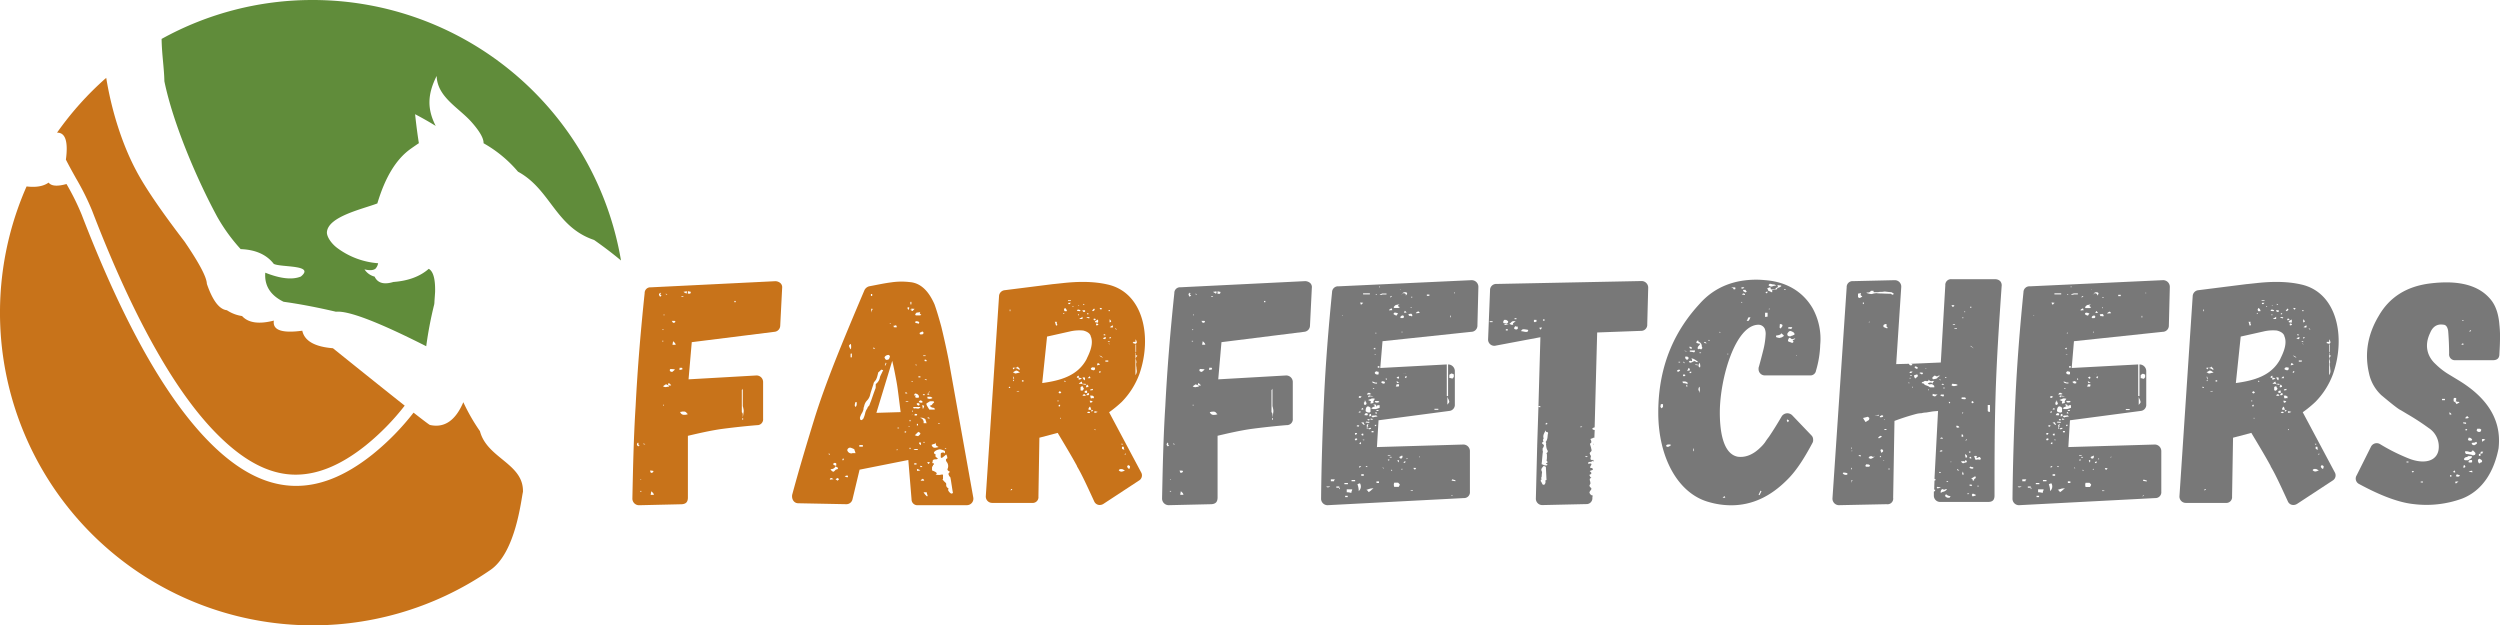 <svg id="Layer_1" data-name="Layer 1" xmlns="http://www.w3.org/2000/svg" viewBox="0 0 988.56 247.29"><defs><style>.cls-1,.cls-3{fill:#c8731a;}.cls-2{fill:#787878;}.cls-3,.cls-4{fill-rule:evenodd;}.cls-4{fill:#608c3a;}</style></defs><path class="cls-1" d="M309.28,113.86l-.76,14.93a2.49,2.49,0,0,1-2.3,2.42l-32.68,4.09L272.27,150l26.8-1.53a2.59,2.59,0,0,1,2.68,2.55v14.55a2.31,2.31,0,0,1-2.42,2.55q-7.08.59-14.17,1.53c-4.34.64-8.81,1.66-13.15,2.68v24.38c0,1.79-.76,2.56-2.42,2.68l-16.85.39a2.62,2.62,0,0,1-2.68-2.68c.25-12.13.51-24.38,1.28-36.51.76-14.93,2-29.74,3.57-44.67a2.24,2.24,0,0,1,2.42-2.3l49.27-2.43a3.15,3.15,0,0,1,2,.77A2.22,2.22,0,0,1,309.28,113.86ZM252.87,176c-.39-.13-.51-.26-.51-.52l.25-.25c-.25,0-.25-.13-.25-.25a1,1,0,0,0-.51.76c0,.13,0,.26.25.51s.26.26.26.38c0-.12.12-.25.25-.38A.28.28,0,0,0,252.87,176Zm.76,13.53h-.25l-.26.12.26.13Zm0,4.59h-.51v.26h.51Zm1.53-18.51-.76-.25v.25l.51.13ZM257,186.1l.38.89c.64,0,1-.25,1-.76a5.85,5.85,0,0,0-.64-.13Zm1.53,9.57c0-.51-.38-.89-1-1.4l-.25,1.4Zm3.07-79c-.39,0-.51-.12-.51-.38l.38-.25c-.26,0-.38-.13-.38-.39,0,.13-.13.13-.13.26s-.13.13-.26.13a1,1,0,0,0-.12.51c0,.12.12.25.25.51s.26.25.26.38c0-.13.12-.26.25-.38S261.55,116.79,261.55,116.66ZM261.8,135h.51v-.25h-.51Zm.13-4.59.25.13.26-.26-.38-.13Zm2.17,22h1.28c0-.25-.77-.89-1-1l-.25.89-.77-.38-1.15.77c.13.25.64.38,1.15.38a3.18,3.18,0,0,1,1.28-.13C264.48,152.79,264.35,152.53,264.1,152.4Zm-1.53,7.66h-.39v.26h.39Zm-.13-35.36h.26v-.38h-.26Zm.77-8.42.51.26.12-.26-.63-.13Zm3.7,29.74-1.79-.13-.25.26v.51a1.26,1.26,0,0,0,1,.38l.25-.25c.26-.13.26-.26.51-.39C266.65,146.4,266.65,146.28,266.91,146Zm-1.28-19.15.51.77c.64,0,.9-.13.9-.64a1,1,0,0,0-.64-.13Zm1.53,9.45c0-.38-.25-.77-1-1.4l-.25,1.4Zm1.53,10,1.15-.26v-.38l-.12-.13v-.13h-1ZM272,163.76c-.25-.25-.51-.38-.51-.51a1.29,1.29,0,0,0-1.27-.51h-.51a1.61,1.61,0,0,1-.77.13,1.55,1.55,0,0,0,1.66,1.15A3.18,3.18,0,0,0,272,163.76Zm-2.55-46.46h.77v-.25h-.77Zm.77-1.91a1.69,1.69,0,0,1,.51.38h.12c.13,0,.26.13.52.38.12-.25.25-.38.25-.64s-.13-.38-.25-.38a.45.45,0,0,1-.26.13H271A4.44,4.44,0,0,1,270.23,115.39Zm2.93,0-1.15-.26v1h.9A1.09,1.09,0,0,0,273.16,115.39ZM290.9,119h-.51v.51h.51Zm2.43,44a1.16,1.16,0,0,1,.38.89v1.28l.26-1.66.12-1a9.13,9.13,0,0,0-.38-1.92v-7.15a.78.78,0,0,1-.38.77Zm.51,2.29h-.26v.77h.26Z"/><path class="cls-1" d="M382.29,199.76H363a2.28,2.28,0,0,1-2.55-2.3l-1.28-15.57-19.27,3.83-2.81,11.74a2.47,2.47,0,0,1-2.56,1.91L315.66,199c-1.66,0-2.68-1.53-2.42-3.32,2.68-9.95,5.74-20.17,8.81-30.12,2.29-7.4,5-14.68,7.78-21.83,3.83-9.7,7.92-19.4,12-29a2.88,2.88,0,0,1,1.92-1.53c2.8-.51,5.61-1.15,8.55-1.53a27.77,27.77,0,0,1,7.4-.13c5,.38,7.91,4.47,9.83,8.8,1,2.81,1.91,6,2.68,8.81.25,1,1.91,7.92,3.06,14l9.57,53.48A2.57,2.57,0,0,1,382.29,199.76Zm-54.63-20.43v.26l.39.25C328.3,179.59,328.17,179.46,327.66,179.33Zm2,10.22c-.12,0-.63-.51-.89-.51a.58.58,0,0,0-.64.51c.13.12.39.12.77,0Zm.77-3.83.89-.26V185c-.12-.13-.25-.25-.38-.25a1.88,1.88,0,0,1-.51-.39,2,2,0,0,1-2,1.15c0,.13.51,1,1.15,1,.12,0,.25-.13.38-.25S330.22,186,330.47,185.72Zm-.89-1.92.89.38.26-.12v-.64c0-.26-.26-.38-.77-.38-.13.12-.13.12-.26.12a.12.12,0,0,0-.12.13Zm2.17,5.87a.64.64,0,0,0-.51-.63c-.51.25-.77.38-.77.51l.77.51C331.49,189.8,331.62,189.67,331.75,189.67Zm1.66-8.42a1,1,0,0,0-.26.64c0,.12.13.12.26.12s.12,0,.12-.12C333.79,181.63,333.66,181.5,333.41,181.25Zm1.91,7-.25-.26c-.13,0-.26,0-.26.13h-.26a.94.94,0,0,1-.51.13c.26.25.39.25.51.38a1.3,1.3,0,0,1,.52.13C335.32,188.65,335.32,188.52,335.32,188.27Zm3.06-9.06a2,2,0,0,1-.25-.77,1.76,1.76,0,0,1-.26-.77,8,8,0,0,0-1.53-.63,1.14,1.14,0,0,0-1.27,1,1.68,1.68,0,0,0,1.65,1.27.5.5,0,0,0,.39-.12ZM335.7,136.7c0,.26.51,1.41.77,1.41a5.44,5.44,0,0,0,0-2.05C336.6,135.81,335.7,136.45,335.7,136.7Zm.64,3.19v1.41h.51v-1.53ZM338.77,159h-.51a4.6,4.6,0,0,0-.26,1.15.77.77,0,0,0,.38.76,2,2,0,0,0,.39-1Zm2.42,17h-1.4v.63h1.4Zm5.11-24.13a4.26,4.26,0,0,0,1.4-1.79,3.81,3.81,0,0,0,.26-1c.12-.38.51-1.14,1.27-2.68l-.63-.25a2.08,2.08,0,0,0-.64.51c-.26.25-.51.51-.64.51-.26.89-.38,1.66-.64,2.3s-.38.89-.51.89a.69.69,0,0,1-.38.51,2,2,0,0,0-.39.89c.13-.25-.38,1.15-.89,2.81a17.5,17.5,0,0,0-.51,1.79,4.65,4.65,0,0,1-1.15,2,4.4,4.4,0,0,0-1.15,2.3,2.65,2.65,0,0,0-.25,1.15,5.41,5.41,0,0,1-.77,1.78,8.68,8.68,0,0,0-.64,1.54c0,.51.13.89.26.89a.57.57,0,0,0,.64,0c0-.13.25-.26.38-.38a9.19,9.19,0,0,0,.77-2.17,5,5,0,0,1,.89-2c0-.25.25-.63.77-1.14l.51-1.41c0,.26,1.27-3.7,2-5.49Zm-1.92-34.84h.51v-.77h-.51Zm.39,5.1a.45.45,0,0,1-.26-.13v1.66a3.6,3.6,0,0,1,.64-1.53Zm.51,15.83s0-.13.25-.13.38.13.51-.13l-.64-.25c-.12,0-.12.13-.12.25Zm10.85,25-.77-6.13c-.26-2-.51-4.08-.89-6.13-.51-2.68-1-5.36-1.66-8l-6.26,20.55Zm-6.39-21.7c.39,1.15.77,1.27,1.79.76l.38-1a.46.46,0,0,0-.12-.25c0-.13-.13-.26-.26-.39A1.71,1.71,0,0,0,349.74,141.3Zm.51,2.17-.38,1,.26.13.38-1ZM351.79,128l.25.13.13-.38H352Zm1.53.77.13.64h.63c.13.13.26,0,.51,0a1.07,1.07,0,0,0-.25-.77.74.74,0,0,0-.51.13ZM355,177.93l-.13-.26-.38.13.12.26Zm.51-8.81h-.64v.26h.64Zm2.81,1.41a1.76,1.76,0,0,0-.9.38h.51l.26.26A1,1,0,0,0,358.3,170.53ZM358,155.59h.77c0-.12-.13-.25-.26-.38a1.33,1.33,0,0,1-.51-.13Zm1.15,3.07h-1v.25h1Zm-.26-36.51.39.38a2,2,0,0,0,.25-1c-.38,0-.64,0-.64-.12Zm.39,46.59h.38v-.25h-.38Zm.76-2.68h-.38v.51h.38Zm0,11h-.38v.51h.38ZM360,120.36h.38v-1H360Zm.12,2.17.26.39v-.26l-.26-.51Zm1.66-.38-1.4-.13v.51c.13.13.13.13.13.39H361c0-.13.12-.26.38-.51S361.61,122.15,361.74,122.15ZM361,150.74h-.64C360.47,151.13,361,151,361,150.74Zm-.26,13.15-.25.26C360.72,164.15,360.85,164,360.72,163.89Zm.26-1.53h-.26l-.13.38.26.13Zm0-1.41.38.64a1.59,1.59,0,0,1,.77-.13,6.85,6.85,0,0,0,.89.13c.38,0,.89-.38.89-.64H362A2.88,2.88,0,0,0,361,161Zm.63,17h1.28v-.38H361.1C361.49,177.67,361.61,177.8,361.61,177.93Zm.26-22.34a.77.77,0,0,0-.38.77h.76c-.38.25-.51.51-.12.89h1.14v-.38h.13C363.27,156.1,362.76,155.72,361.87,155.59Zm.77,8.17a4.62,4.62,0,0,0-.77-.13l-.26.26c0,.13,0,.13-.12.26l.89.25c0-.13,0-.25.13-.25S362.64,164,362.64,163.76Zm-.26,19.4h-.89v.51h.89Zm-.64-11.1a3.77,3.77,0,0,0,1.28.38c.51-.38.89-.76.89-1s-.13-.25-.38-.51c-.26,0-.38-.13-.38-.25l-.77.76A2.83,2.83,0,0,1,361.74,172.06Zm.13-47.61.26.25h1.65c.13,0,.26-.12.52-.25-.39-.26-.64-.38-.64-.77l.25-.38a3.62,3.62,0,0,1-1.15.26C362.38,123.56,362.13,123.81,361.87,124.45Zm0,3.06a1,1,0,0,0,.64.26c.25,0,.38.13.64.25.12-.12.25-.25.25-.38s0-.13.13-.25a2,2,0,0,0-1.15-.39A.47.47,0,0,0,361.87,127.51Zm0,16.72.38.26.26-.13-.26-.25Zm1.66,15.45-.13-.26h-.89v.51l.64.51v-.12c.12,0,.12,0,.25-.13h.26C363.66,159.93,363.53,159.81,363.53,159.68Zm-1,7.91v.64H363v-.64Zm1.4,18.38-.76-.38c-.39-.13-.51-.13-.64-.26l.13.9Zm0-36.76V149a.13.13,0,0,1,.13-.13l-.89-.13v.51Zm0,10h.77v-.64c-.13,0-.26-.13-.38-.13a.48.48,0,0,0-.39-.13.82.82,0,0,0-.64.77A.94.94,0,0,1,363.91,159.17ZM363.4,175c0,.5.26.76.77,1v-1Zm.51-43.53c-.13,0-.25.13-.25.38s.12.26.25.39h.77c.25-.13.51-.39.51-.52a.6.6,0,0,0-.64-.63C364.42,131.34,364.17,131.34,363.91,131.47Zm2.55,35.87a1.14,1.14,0,0,1-.25-.77,1.76,1.76,0,0,1-.26-.77,2.72,2.72,0,0,0-2-.63c0,.12.26.25.39.25.38.13.63.51.89,1.15v.77Zm-2.55,17.36h.77c0-.39-.26-.39-.77-.52Zm.13,5.36h1.4c0-.26-.25-.51-.51-.77a2.37,2.37,0,0,1-.63.38Zm.89-29.87h-.25l.25,1.53a3.27,3.27,0,0,0,.51-1.28c-.12,0-.25-.12-.38-.12A.13.13,0,0,1,364.93,160.19Zm.13-4.09c.13.13.13.26.38.26l.26-.38c0-.13-.26-.13-.77-.13C364.93,156,364.93,156,365.06,156.1Zm0-15.57v.26H366v-.26Zm0,34.21V175h.64v-.26Zm1.79,21.19a2.84,2.84,0,0,1-.39-1.28h-1.27a5.93,5.93,0,0,0,1.4,1.66c.13-.13.13-.13.13-.25A.13.13,0,0,1,366.85,195.93Zm-1.15-53.74a1,1,0,0,0-.13.38l.13.26h.76C366.46,142.45,366.21,142.19,365.7,142.19Zm.76,8.17v-.26l-.76-.25v.25Zm2.56,8.3h-1.28c-1.53,1-1.4.76-1.4,1.15s.38.89,1.15,2.17h1.78c.13,0,.26-.13.51-.13-.25-.39-.51-.64-.89-.64s-.77-.26-1.28-.77c.51-.12.9-.25,1-.51a2.22,2.22,0,0,1,.77-.76C369.27,158.78,369.15,158.66,369,158.66Zm-2.3-2.56c.38,0,.77,0,.77-.25-.13,0-.26-.26-.26-.26H367a.28.28,0,0,0-.26.26Zm0,1.41a2,2,0,0,0,2-.13,1.59,1.59,0,0,0-1-.51h-1Zm.89,8c0-.13-.12-.26-.38-.51a.56.56,0,0,1-.38.13c-.13,0-.13,0-.13.12s.64.26.77.26Zm0,17.23h-.89c0,.13,0,.38.13.38.13.26.25.26.38.39,0-.13.13-.13.26-.39C367.61,183.16,367.61,182.91,367.61,182.78ZM367,155.21c.51,0,.63-.13.63-.51Zm1.4,20.68c0,.25.38,1.15,1.15,1.15.38,0,.64,0,.76-.13,0,.13.26,0,.77-.13-.13-.25-.26-.25-.38-.25l-.51-.39c-.13-.12-.13-.51-.13-1.14-.13.38-.26.5-.64.5Zm8.42,19c-.25-1.28-.38-2.3-.51-3.07s-.25-1.78-.51-3.06a3.87,3.87,0,0,1-.51-.64,4.74,4.74,0,0,1-.25-.64c0-.25.12-.51.63-.89-.76-.38-1.14-.77-1-1.15a2.58,2.58,0,0,0-.25-2.68,1.65,1.65,0,0,1-.38-.89c0-.26.12-.51.38-.51s.25-.77-.26-1.66l-.89.76c-.38.26-.64.51-.89.64l-.39-.25v-1.28c0-.51.39-.64,1.15-.64l.51.38v-1a8.49,8.49,0,0,0-1.91-.64c-.77,0-2.43.64-2.43,1.41,0,.13.13.25.26.38-.26-.13,0,0,.51.38-.26.26-.26.52,0,.9a1.87,1.87,0,0,1,.51.38c.25.13.25.26.25.26a1.38,1.38,0,0,1-.89.25c-.76,0-1.15.26-1.15.64s-.13.77-.25.89c.38-.12.89.13.76.39a.27.27,0,0,1-.25.25c-.13,0-.13,0-.13.13a.46.46,0,0,1-.13.38,1,1,0,0,0-.25.51V186c.51.26,2.81,1,1.4,1.66a5.14,5.14,0,0,0,1.53.13,1.12,1.12,0,0,0,.64-.13h.77v1.79h-.13v.13h-.13l.38.38c.13.13.13.25.39.38a.28.28,0,0,0,.25.26c.13.25.26.25.39.38s.12.64.12,1.15a1.75,1.75,0,0,0,.9,1,.45.45,0,0,1-.13.38v.26c0,.38.89,1.4,1.28,1.4A.7.7,0,0,0,376.8,194.91Zm-5.87-27.32h.77v-.13l-.77-.12Zm2.68,9.83h.51v-.25h-.51Z"/><path class="cls-1" d="M451.21,186.74a2.38,2.38,0,0,1-.89,3.32l-14,9.19a2.72,2.72,0,0,1-2,.38,2.38,2.38,0,0,1-1.66-1.4c-2.94-6.39-5-10.85-6.77-13.79v-.13c-2.42-4.47-5.1-8.81-7.65-13.14L411,173.08l-.38,23.23a2.29,2.29,0,0,1-2.56,2.55h-15.7a2.51,2.51,0,0,1-2.55-2.68l5.23-79a2.48,2.48,0,0,1,2.17-2.42l19.28-2.43h.12l3.58-.38c5.74-.64,12-.77,17.61.51,14.3,3.06,17.87,20.68,12.77,35.36a31.09,31.09,0,0,1-7,11.1,46.09,46.09,0,0,1-5,4.09Zm-52.33-33.32h.64c0-.12-.25-.38-.51-.63v.38C398.88,153.17,398.88,153.3,398.88,153.42Zm.39-30.37h.25v-.64h-.25Zm1,70.33h-.51c0,.38-.13.51-.26.51A.71.71,0,0,0,400.29,193.38Zm.25-47.74c0,.25.13.25.26.38s.12-.13.25-.13v-.12c.13-.13.26-.26.26-.39h-.77Zm2.81,1.66c-.64-.39-1-.77-1.53-.77-.13,0-.26.13-.51.26a2.45,2.45,0,0,0-.77.51c.26,0,.38.12.51.12a.67.67,0,0,0,.51.26C401.82,147.68,402.07,147.55,403.35,147.3Zm-2.3,2.55-.25-.89h-.26l.26.89Zm0,.38-.25-.13-.26.52.26.12Zm2.3-4.08a1.74,1.74,0,0,0-.51-.77c-.26-.13-.26-.25-.26-.51-.25.38-.63.51-1.27.64a3.9,3.9,0,0,1,1,.26c.25.12.51.25.51.38Zm-.26,8.55-.25-.13-.77.26V155Zm1.66-4.34h-.63v.51h.63Zm25-8.55c1.28-2.55,2.81-6.13,1.53-8.94v-.12c-.38-1-1.4-1.66-2.93-2.05a16.3,16.3,0,0,0-5.36.39l-8.94,2-1.91,18.38C419.18,150.49,426.2,148.7,429.77,141.81Zm-12.64-14.55a1.77,1.77,0,0,1,.26.76c0-.12,0,.13.26.77l.51-.26c0-.12-.13-.25-.13-.38s-.13-.13-.13-.25v-.39c0-.12.13-.25.38-.25Zm1.54,31.4v-.26h-.51v.26Zm1-3.58-.51-.38a.64.64,0,0,0-.51.64l.51.25C419.43,155.47,419.56,155.21,419.69,155.08Zm-.9,5.62h.39c.12-.51.12-.64,0-.64-.39,0-.51.13-.51.38S418.67,160.7,418.79,160.7Zm.77,4.85-.13-.38-.25.12.12.26Zm.89-41.36.51-.25-.12-.26-.39.26Zm.51-1.14h.9c.25-.39-.51-1.15-.64-1.28C420.71,122.15,420.58,122.53,421,123.05Zm.64,27.82-.64-.38V151Zm.77-31.91h1.15v-.25h-1.15Zm.25.77-.12.12v.39h.63c0-.13.13-.26.26-.39l.13-.12Zm1.28,1.4c.13,0,.25,0,.25.13s0,.13.13.13.26,0,.26-.13v-.13Zm1.91,1.79,1.28.13.26-.39c-.13,0-.26-.13-.51-.13,0-.12-.26-.12-.52-.12S426.07,122.66,425.81,122.92Zm0,26.29a1.36,1.36,0,0,0,.77.26v.63c.64,0,.64-.12,1.28-.38a2.22,2.22,0,0,0-1.28-.38v-.26a.38.38,0,0,0,0-.51A.84.84,0,0,0,425.81,149.21Zm.51-28.33h.26l.26-.26h-.26Zm0,3.31v.51h.26v-.51Zm.26,27.57h1l2,.51-.12-.12c-.13-.13-.13-.13-.13-.26v-.13h-1.28l-.25-.89A4.72,4.72,0,0,0,426.58,151.76Zm.77-26a1.47,1.47,0,0,0-.51.38h1.27v-.89A2.81,2.81,0,0,1,427.35,125.73Zm.51,28.84c.51-.38.76-.64.76-1a.45.45,0,0,1-.13-.25l-.12-.13c-.13-.13-.13-.13-.26-.64l-.25.26h-.26l-.25.25v1.28A.66.66,0,0,1,427.86,154.57Zm.25-31.91a.48.48,0,0,0,.13.39c.13.12.13.12.13.25h.76v-.64Zm.77,26.55h-.77c.26.51.51,1,.77,1.15A1,1,0,0,0,428.88,149.21Zm.51,7.28a.86.86,0,0,0-.51-.64.91.91,0,0,0-.77.51,1.61,1.61,0,0,0,.77.13Zm-1-35.87.51-.26c0-.12-.13-.12-.26-.12a.27.27,0,0,1-.25-.26Zm.51,34.34c0,.25.25.38.76.38h.26v-.9C429.26,154.44,428.88,154.57,428.88,155Zm1.27-1.92c.13,0,.26,0,.26-.13a.77.77,0,0,0-.13-.51l-.38-.38c-.38.51-.51.89-.26,1.15C429.9,153.17,430,153,430.15,153Zm-.51-27.7c0,.13.26.13.51.39-.12-.13,0,0,.51.12h.13v-.12l.13-.13C430.79,125.47,430.54,125.34,429.64,125.34Zm0,30.89h.77c.38-.25.38-.51,0-.89C429.9,155.59,429.64,155.85,429.64,156.23Zm.26-32h.51c.13-.12.13-.25,0-.25l-.26-.26c-.12.13-.12.26-.25.26Zm1.15,38.68a.94.94,0,0,0-1.15.13,1.08,1.08,0,0,0,.89.25.28.28,0,0,0,.26-.25Zm.13-13.4v-.26l-.26-.51-.77.77Zm.12,11.74c0-.13-.12-.26-.25-.51a1.72,1.72,0,0,0-.64,1.15.37.37,0,0,1,.25.13h.9Zm.51-2.17c.13-.13.26-.26.26-.38a1.82,1.82,0,0,0-1.15-.26l.26.77C431.43,159.17,431.69,159.17,431.81,159Zm.77-1.66v-.64c0-.13-.13-.13-.26-.13a.12.12,0,0,1-.12-.12.45.45,0,0,0-.26-.13h-.89a1.94,1.94,0,0,1,.25,1,.57.57,0,0,0,.64,0Zm-1.4-3.06,1-.13v-.51l-1,.25ZM433,146v-.64l-1-.13c-.38.13-.51.26-.38.26-.13,0-.26.13-.26.38a.45.45,0,0,0,.13.26C432.2,146.4,432.58,146.66,433,146Zm-.76,16.21-.51-.13-.39.51.51.13Zm-.39-39.31h.13l.13.13h.13c.51-.26.63-.52.63-.64s-.12-.26-.25-.39A4.33,4.33,0,0,0,431.81,122.92Zm1.54,3.32-.52-.26s-.12.13-.51.13l.26.64c.25-.13.38-.26.51-.26Zm-.26,43.9c0-.25,0-.38-.13-.51a.13.13,0,0,1-.13.13l-.12.13h-.13Zm.89-7.27-1.15-.26c-.25.39-.25.51,0,.64A2.07,2.07,0,0,0,434,162.87Zm-.51-36.12c-.25.12-.51.25-.51.51s.26.25.51.25a5.38,5.38,0,0,1,.64.13,2.15,2.15,0,0,0,0-1.28Zm0,1.15-.12.63.12.13H434v-.13h.26v-.38A1.79,1.79,0,0,0,433.47,127.9Zm1.41,16.33c0-.12-.13-.25-.26-.38a1.3,1.3,0,0,0-.64-.25l-.25.89Zm.38,2.68-.51-.12-.26.51.51.12Zm.77-5.36a1.58,1.58,0,0,0-1.41-.89Zm-.64-19.14c.13,0,.13-.13.13-.26s.12,0,.25-.25l-.89-.13C434.75,122,435.13,122.41,435.39,122.41Zm1.53,11.74a1.13,1.13,0,0,0,.38-.77h-.51c-.25.13-.38.26-.51.26s-.25.25-.13.25Zm-.51-1.53h.64a.45.45,0,0,0-.13-.38.94.94,0,0,1-.51-.13Zm1.79,9.95h-1.15V143h1.15Zm-.26-7.53a3.3,3.3,0,0,0,.89.26.47.47,0,0,1-.12-.26.5.5,0,0,0-.39-.12h-.12C438.2,135,438.07,135,437.94,135Zm.38-12h.51v-.39h-.51Zm0,12.89.39.25h.12l-.38-.38Zm.39-9.7v1.27a2,2,0,0,0,.63-.25A1.3,1.3,0,0,0,438.71,126.24Zm.63,7.14h-.63v.51A.57.57,0,0,0,439.34,133.38Zm.64-4.72a4.56,4.56,0,0,0-1.15.77l1,.13C440.11,129.43,440.11,129,440,128.66Zm.9,1.15c0,.13.12.26.25.38s.26.26.38.26c-.12-.38-.25-.51-.38-.51A.39.39,0,0,0,440.88,129.81ZM444.83,186c-.13,0-.25-.13-.38-.13l-.38-.25a2.17,2.17,0,0,0-.9-.13c-.38,0-.76.26-.76.51a1.52,1.52,0,0,0,1,.51A3.07,3.07,0,0,0,444.83,186ZM443.3,175.5l.38.39c.13,0,.26-.13.26-.39Zm1,1.15h-.64v.77a1.48,1.48,0,0,0,1,.38,1.08,1.08,0,0,1-.25-.76C444.45,176.91,444.32,176.78,444.32,176.65Zm.9,2.81-.26-.13-.26.39.26.12Zm1.65,5.11c0-.26-.25-.51-.76-.64-.26.25-.38.38-.38.51a1.24,1.24,0,0,0,.89,1,1,1,0,0,1,.13-.38Zm1-49c.12.13.38.13.63.26a4.62,4.62,0,0,0,.77.13c0-.13,0-.26.13-.26a.46.46,0,0,0,.13-.38,2,2,0,0,0-.52-1.15v1h-.89C448.15,135.43,448,135.55,447.9,135.55Zm1.4,3.58v-2.94H449v2.94Zm.51,1.53c-.51-.13-.64-.38-.64-.64a.82.82,0,0,0-.13-.76v9.06a2.71,2.71,0,0,0,.52-1.53c0-.39-.13-.9-.13-1.54a4.67,4.67,0,0,1-.13-1.27.94.94,0,0,1,.13-.64,3.78,3.78,0,0,0-.26-1.28C449,141.68,449.17,141.17,449.81,140.66Z"/><path class="cls-2" d="M518.73,113.86,518,128.79a2.49,2.49,0,0,1-2.3,2.42L483,135.3,481.72,150l26.8-1.53A2.59,2.59,0,0,1,511.2,151v14.55a2.31,2.31,0,0,1-2.42,2.55q-7.09.59-14.17,1.53c-4.34.64-8.81,1.66-13.15,2.68v24.38c0,1.79-.76,2.56-2.42,2.68l-16.85.39a2.62,2.62,0,0,1-2.68-2.68c.25-12.13.51-24.38,1.28-36.51.76-14.93,2-29.74,3.57-44.67a2.24,2.24,0,0,1,2.42-2.3l49.27-2.43a3.15,3.15,0,0,1,2.05.77A2.22,2.22,0,0,1,518.73,113.86ZM462.32,176c-.39-.13-.51-.26-.51-.52l.25-.25c-.25,0-.25-.13-.25-.25a1,1,0,0,0-.51.76c0,.13,0,.26.25.51s.26.26.26.38c0-.12.12-.25.25-.38A.28.28,0,0,0,462.32,176Zm.76,13.53h-.25l-.26.12.26.13Zm0,4.59h-.51v.26h.51Zm1.53-18.51-.76-.25v.25l.51.13Zm1.79,10.47.38.89c.64,0,1-.25,1-.76a5.85,5.85,0,0,0-.64-.13Zm1.53,9.57c0-.51-.38-.89-1-1.4l-.25,1.4Zm3.07-79c-.39,0-.51-.12-.51-.38l.38-.25c-.26,0-.38-.13-.38-.39,0,.13-.13.13-.13.26s-.13.13-.26.13a1,1,0,0,0-.12.51c0,.12.12.25.25.51s.26.25.26.38c0-.13.12-.26.25-.38S471,116.79,471,116.66Zm.25,18.38h.51v-.25h-.51Zm.13-4.59.25.13.26-.26-.38-.13Zm2.17,22h1.28c0-.25-.77-.89-1-1l-.25.89-.77-.38-1.15.77c.13.25.64.38,1.15.38a3.18,3.18,0,0,1,1.28-.13C473.93,152.79,473.8,152.53,473.55,152.4ZM472,160.06h-.39v.26H472Zm-.13-35.36h.25v-.38h-.25Zm.77-8.42.51.26.12-.26-.63-.13Zm3.7,29.74-1.79-.13-.26.26v.51a1.3,1.3,0,0,0,1,.38l.25-.25c.26-.13.26-.26.51-.39C476.1,146.4,476.1,146.28,476.36,146Zm-1.28-19.15.51.77c.64,0,.89-.13.89-.64-.12-.13-.38-.13-.63-.13Zm1.53,9.45c0-.38-.25-.77-1-1.4l-.25,1.4Zm1.53,10,1.15-.26v-.38l-.12-.13v-.13h-1Zm3.32,17.48c-.25-.25-.51-.38-.51-.51a1.29,1.29,0,0,0-1.27-.51h-.51a1.63,1.63,0,0,1-.77.13,1.54,1.54,0,0,0,1.66,1.15A3.18,3.18,0,0,0,481.46,163.76Zm-2.55-46.46h.77v-.25h-.77Zm.77-1.91a1.69,1.69,0,0,1,.51.38h.12c.13,0,.26.13.51.38.13-.25.26-.38.26-.64s-.13-.38-.26-.38a.41.41,0,0,1-.25.13h-.13A4.44,4.44,0,0,1,479.68,115.39Zm2.93,0-1.15-.26v1h.9A1.09,1.09,0,0,0,482.61,115.39ZM500.35,119h-.51v.51h.51Zm2.43,44a1.16,1.16,0,0,1,.38.89v1.28l.26-1.66.12-1a9.13,9.13,0,0,0-.38-1.92v-7.15a.78.78,0,0,1-.38.77Zm.51,2.29H503v.77h.26Z"/><path class="cls-2" d="M584.59,113.47l-.38,15.19a2.45,2.45,0,0,1-2.42,2.55l-35.11,3.71-.89,10.59,26.3-1.4v12.5h.51v-12.5a2.67,2.67,0,0,1,2.68,2.55v13.27a2.41,2.41,0,0,1-2.17,2.56l-28,3.7-.64,10.59,34.08-1a2.59,2.59,0,0,1,2.69,2.55V194.4a2.31,2.31,0,0,1-2.43,2.55l-53.74,2.81a2.55,2.55,0,0,1-2.68-2.68c.13-12.51.51-25.66,1.15-39.32.64-14.16,1.79-28.2,3.19-42.25a2.35,2.35,0,0,1,2.56-2.29l52.46-2.43A2.65,2.65,0,0,1,584.59,113.47ZM526,192.35h-1.53C524.73,193,525.75,192.61,526,192.35Zm1.91-2.8h-1.66v.76h1.28A.77.77,0,0,1,527.92,189.55Zm1.92,3.31h-.26v-.51h-1.15v.51h1.15v.52h.26ZM531,124.58h-.13l-.26.12.26.13Zm.63,66.88H533V191h-1.41Zm1.28,4.6h-1v.51h1Zm1.79-2.56h-2.17v1.15a5.78,5.78,0,0,1,1.78.26,1.56,1.56,0,0,0,.13-.64A1.25,1.25,0,0,0,534.69,193.5Zm1.15-3.7h-1.41v.51h1.41Zm.63-15.83c0-.12.13-.12.26-.38l-.38-.26a2.06,2.06,0,0,0-.64.26l.13.51C536.22,174.1,536.35,174.1,536.47,174Zm-.51-2a.8.8,0,0,0,.64-.76h-.76A.59.59,0,0,0,536,171.93Zm.51-3.44.77.25c0-.25,0-.25.13-.38l.12-.13a2.16,2.16,0,0,0-.63-.13Q536.47,168.3,536.47,168.49Zm1.28,22.59a3.17,3.17,0,0,0-1,.38,7.15,7.15,0,0,1,.51,2.68A2.38,2.38,0,0,0,537.75,191.08Zm-.51-34,.38.25c.13,0,.26-.13.51-.13,0-.25.13-.25.39-.38a.57.57,0,0,1-.39-.13c-.12,0-.25-.13-.51-.13A.7.7,0,0,0,537.24,157.13Zm0,6h.64c.13-.12.13-.25,0-.51C537.37,162.74,537.24,163,537.24,163.12Zm.89,12.51v-.38c.13,0,0-.13,0-.38-.38,0-.64.51-.64.51A1,1,0,0,0,538.13,175.63Zm-.64,8.68v.77c0-.13.13-.13.26-.26l.51-.51Zm.39-64.71a1,1,0,0,0,.13.51v.25h.51c0-.12.12-.25.25-.38s.26-.13.26-.25Zm1,41.74c-.13,0-.64.38-.64.51a1.05,1.05,0,0,0,.89,0Zm.76,6.63a7.38,7.38,0,0,1-.51-1l-.89.13.64.51A.76.76,0,0,0,539.66,168Zm-.38,19.53h-1v.64h1Zm-.76-15.44c.12.13.12.13.25.13a.45.45,0,0,0,.38-.13l-.12-.64h-.26a.13.13,0,0,1-.13.13h-.25v.51Zm1,1.79h-.64V174l.51.13ZM539,116.41h2.68V116H539Zm.38,43.14a1.27,1.27,0,0,0,.13.51.6.6,0,1,0,.25-1.15C539.28,159.17,539.15,159.42,539.41,159.55Zm.77-.89-.13-.13c-.13,0-.13,0-.26-.13-.13.13-.13.13-.25.13v.13C539.79,158.91,539.92,158.91,540.18,158.66Zm-.64,5.49,1.15.12.25-.51c-.13-.13-.25-.25-.25-.38h-.64C539.66,163.76,539.54,164,539.54,164.15Zm.38,2.93,1.4.13c.13,0,.26-.26.26-.38l-1.4-.13C540.18,166.83,540.05,167,539.92,167.08Zm.13-5.1v.63a2,2,0,0,0,1.15.51h.38l.38-.25v-1.66a2.1,2.1,0,0,1-.51-.38c-.13,0-.25-.13-.51-.13C540.3,160.7,540.05,161.59,540.05,162Zm.64,22.72v-.26c0-.13,0-.13.12-.13h-.76C540.05,184.57,540.3,184.7,540.69,184.7Zm2.42,8.42a4.67,4.67,0,0,0-1.4.13c-.26.13-.51.13-.77.25s-.38.13-.64.13c.26.13.9.77.9,1a6.67,6.67,0,0,0,1.27-1C542.73,193.38,543,193.25,543.11,193.12Zm-2-24.38c-.13-.25-.26-.51-.13-.64s.13-.38,0-.51l-.38.38c-.13,0-.13.13-.13.26v.51Zm-.64.26v.51h.38V169Zm1.79-13.28a.66.66,0,0,1-.51-.25l-.13-.13h-.64a1.43,1.43,0,0,0-.38.76,2.36,2.36,0,0,1,.76-.12A1.08,1.08,0,0,0,542.22,155.72Zm-1.53,10,.25.51a.94.94,0,0,0,.77-.26A2,2,0,0,0,540.69,165.68Zm.63-9.32-.38.25a2,2,0,0,0,.38.52c.13-.39.39-.52.64-.39a3.45,3.45,0,0,0,1.15-.13A11.47,11.47,0,0,1,541.32,156.36Zm2.43,1.28a.74.74,0,0,1-.51-.13h-.51a1.3,1.3,0,0,0-.77.25,4.36,4.36,0,0,0-1,.39,11.24,11.24,0,0,1,1.15.51c-.13.38-.26.63-.13.89l1.15-.26C542.86,158.78,543.24,158.27,543.75,157.64Zm-2.68,11.61c0,.13,0,.26.13.26s0,.12.12.25l.9-.25c-.13,0-.13-.13-.13-.26v-.13a2.64,2.64,0,0,0-.64.13Zm1.15-4.85-.13-.77c-.38,0-.64.13-.64.52v.51Zm.38,1.53.38-.25-1-.26v.51Zm2.94-5.74h-.64c-.26,0-.39.13-.39.25a.27.27,0,0,1-.25.26.79.79,0,0,0-.38-.77h-.77a.28.28,0,0,0,.26.26l.38.38-.89.38a3,3,0,0,0-.64.51c.25.13.51.13.64.26h.76c.26,0,.26.13,1.92-.51Zm-.9,4.47a.28.28,0,0,0-.25-.26l-.26-.25a3,3,0,0,1-1.15.12,1.33,1.33,0,0,0-.51.13.41.41,0,0,1-.25.13l.64.51a3.11,3.11,0,0,1,.89-.26Zm-1.53,5.74h-.76v.51h.76Zm-.51-19.53c0,.26.13.38.38.51s.64.26,1.15.26h.38v-.39h-.76A3.18,3.18,0,0,0,542.6,150.87Zm.51,2.81a1,1,0,0,0,.38-.13l-.25-.13h-.13c-.13,0-.25,0-.25.13S543,153.93,543.11,153.68Zm0-15.7.64.13c.13-.13.13-.26,0-.64-.13,0-.26.13-.38.25S543.11,137.85,543.11,138Zm.89,2.3.13-.13-.64-.13v.13Zm.64,6.63c-.13,0-.25-.12-.51-.12l-.13.12c-.25.13-.38.26-.38.51s.38.64,1,.64a.79.79,0,0,0,.51-.12V147A.77.77,0,0,1,544.64,146.91Zm-1,4.34h0Zm0,7.28c.13.64.38.64.89.64a3.16,3.16,0,0,0,.9-.26l-.38-.38Zm.64,9.44h-.64v.52A.59.59,0,0,0,544.26,168Zm.25-4.46a.84.84,0,0,0-.51-.64l-.25.51A1.57,1.57,0,0,0,544.51,163.51Zm-.63-31.66h.25l.13-.13c-.13,0-.13-.12-.13-.25S543.88,131.6,543.88,131.85Zm.12-15.31h.39v-.26H544Zm1.15,45.56h-.76l-.26.39h.77C545,162.49,545.15,162.36,545.15,162.1Zm-.89,28.21V191h1v-.64Zm.51-44.93h.64v-.64h-.64Zm.64-31.78h.25v-.38h-.25Zm2.81,2.43h-1.79v.12h-.26c-.38.13-.63.26-.63.39h.89l.13-.13h1.66Zm-2.17,35,.51.51a5,5,0,0,0,.64.13l.12-.13h.26v-.64a1.14,1.14,0,0,1-.77-.25l-.25.12a.13.13,0,0,0-.13.13A1,1,0,0,0,546.05,151Zm.63,33.7.26.51h.26l-.39-.51ZM548,150.23c.51-.13.51-.38,0-.76Zm.77,30h1V180h-1Zm0,1.66.25.25c.39-.13.51-.25.26-.51-.13,0-.26,0-.26.13h-.25Zm1.78-59.23-.25-.76c-.64.25-1,.51-1,.76.25.13.38.13.51,0Zm-.25,58h-.77v.26h.77Zm-.51-62.93c0-.12.25-.25.51-.51s.13-.25-.26-.12C549.88,117.05,549.75,117.17,549.75,117.68Zm.76,68.29-.25-.25H550l.26.51a.13.13,0,0,1,.13-.13C550.51,186.1,550.51,186,550.51,186Zm2.3-65.09v-.13l.64-.64a.94.94,0,0,1-.51.25h-.26c-.12,0-.12.13-.38.13h-.25a2,2,0,0,0-1,1l.26.26h1.53c.26,0,.26-.13.26-.13h.12l.26-.25C553.07,121.26,552.81,121.13,552.81,120.88Zm0,3.06a2.82,2.82,0,0,0-1.15-.38c-.38,0-.64.12-.64.63l.64.39.39.12h.12c.13,0,.26-.25.26-.38Zm-1.66,67.9a1.5,1.5,0,0,0,.13.64h1.79c0-.13.12-.25.25-.51a.76.76,0,0,0,.13-.51l-.64-.64h-1.53A2.46,2.46,0,0,0,551.15,191.84Zm.77-39.05h1a.37.37,0,0,0,.25-.39v-.51h-1a.79.79,0,0,1-.12.51A.57.57,0,0,1,551.92,152.79Zm.25-3.58.64.51a.49.49,0,0,0,.13-.89Zm0,1.66c0,.13.13.26.26.51h.89l-.38-.25c-.26-.13-.26-.26-.51-.39A.4.4,0,0,1,552.17,150.87Zm.39,31,.25.89a.13.13,0,0,0,.13-.13c.13,0,.13-.12.13-.25s.12-.13.12-.26A.93.93,0,0,0,552.56,181.89Zm.63-1.15a.68.68,0,0,1,.39.51h.64c.12-.13.25-.26.25-.38a.45.45,0,0,1,.13-.26l-.26-.64a.57.57,0,0,1-.51.39C553.45,180.61,553.32,180.74,553.19,180.74Zm.77-66.12a.28.28,0,0,1-.26-.25C553.45,114.49,553.58,114.62,554,114.62Zm1.15,10.6c0-.26-.13-.52-.64-.52-.13,0-.13.13-.25.13h-.13L554,125a.67.67,0,0,0-.26.51.45.45,0,0,0,.13.26h.9C555,125.73,555.11,125.6,555.11,125.22Zm1.28-9.19c0-.26-.26-.52-.77-.52a1.24,1.24,0,0,0-1.15.52,1.87,1.87,0,0,1-.38.51.71.71,0,0,0,.38-.51,5.38,5.38,0,0,1,.64-.13c.51.13.76.38.76.64v.51a.64.64,0,0,1,.26-.51C556.39,116.28,556.39,116.15,556.39,116Zm-1.92,69.3h-.25l-.13.39h.38Zm0-54.24h-.25v.38h.25Zm.38,16.72H555v-.13ZM555,183h.64a.48.48,0,0,1,.13-.39.39.39,0,0,0-.13-.25C555.24,182.53,555,182.78,555,183Zm1.15-59.36c0-.12-.13-.38-.64-.76l-.38.76Zm-.64,24.13v.13l.26-.13Zm.77,1h-.51l-.26.51.51.25Zm-.13,32.8.51-.13c0-.12,0-.12-.13-.12s-.12-.13-.25-.26Zm2.3-56.67a.85.85,0,0,0-.51-.89,1,1,0,0,1-.51.12.94.94,0,0,0-.51.13l.25.64h.64A.56.56,0,0,0,558.43,125Zm-.64-3.19h.13l.12.13.13-.39h-.38Zm0,72.37h.89v-.25h-.89Zm.64-76.71h-.51v.25h.51Zm.51,67.65a.6.6,0,0,0,.64.64l.25-.39a.37.37,0,0,0,.13-.25Zm2.42-61.27c0-.13-.12-.25-.25-.38l-.26-.26c-.64.26-1,.51-1,.77Zm-.25,57.06h.25l.13-.26-.13-.13Zm4.08-64.33h-1v.51h1Zm2,45.56h1.54v-.38h-1.54Zm5.11-2a3.87,3.87,0,0,1,.51-.64c.13-.25.26-.38.26-.51l-.26-.89a5.45,5.45,0,0,1-.51-1.15Zm.77-10.59a1.18,1.18,0,0,1,.63.12,5,5,0,0,1,.64.13l.51-.64v-1a2.47,2.47,0,0,0-1-.38l-.76.51Zm.63-24.64h-.25v.64h.25Zm0,71.35a1.07,1.07,0,0,0,.77-.38H574C574,196.06,573.87,196.18,573.74,196.18Zm.26-6.12,1.53.25v-.38l-1.27-.38Zm1.28-74.42H575V116h.26Z"/><path class="cls-2" d="M648.92,130.83l-17.36.64-1,37.53a1.31,1.31,0,0,0-1,.63c.51.26.51.39.89.39h.13l-.13,3.06H630a.65.65,0,0,1-.51.25,2.06,2.06,0,0,1-.64.26,2,2,0,0,1,.39,1V175l-.26.25h-.13c0,.13-.12.25-.12.38l.38,1.28.25,1.15a1.14,1.14,0,0,1-.38.64c-.25.25-.38.38-.38.51s.13.25.13.51l.25.38a.81.81,0,0,1,0,.77c-.13.63,0,1,.38,1h.77l-.13.76a2.47,2.47,0,0,0-.38-.51.64.64,0,0,1-.64.51,1.57,1.57,0,0,0-.76.13.13.13,0,0,0-.13.13H628v.25c0,.26.13.26.26.26a2.41,2.41,0,0,1,.63-.13c.13,0,.26.13.39.13v.25a.93.93,0,0,1-.26.51,1.83,1.83,0,0,0-.25.77,1.34,1.34,0,0,0,.63.13l.39.25c.25.26,0,.51-.39.64s-.76.26-.76.38c.51.39.64.64.64.77s-.26.51-.77.64a1,1,0,0,0,.26.64c0,.25.25.38.51.51-.26.13-.26.25-.39.25s-.25.13-.25.26a1.84,1.84,0,0,0,.13.89,3.36,3.36,0,0,1,.12,1,2.07,2.07,0,0,0-.38.77,1.2,1.2,0,0,0,.38.64c.26.25.39.38.39.51a1.08,1.08,0,0,1-.39.76,2.07,2.07,0,0,0-.38.77c0,.25.51,1.15,1.15,1.15h.13l-.13.89a2.31,2.31,0,0,1-2.43,2.55l-17.36.39a2.52,2.52,0,0,1-2.55-2.68l.51-20.43c0-.12.13-.12.13-.12h-.13l.51-15.7.51.25c.13,0,.26,0,.26-.13v-.25a.81.81,0,0,0-.77,0l.77-27.32-17.62,3.32a2.45,2.45,0,0,1-3.06-2.55l.77-19.27a2.42,2.42,0,0,1,2.55-2.56l57.31-1.15a2.62,2.62,0,0,1,2.68,2.69l-.38,14.42A2.39,2.39,0,0,1,648.92,130.83ZM590.21,127h-1.15v.39h1.15Zm6.13,0-.77-.51h-.77c-.38.51-.51.9-.25,1.28a2.81,2.81,0,0,1,1.27.25l.52-.51Zm-1.41,1v.51l1.66-.25Zm1.28,2.17h-.77v.51h.77Zm2.42-3.19a1.25,1.25,0,0,0-1,.39,3.25,3.25,0,0,1-.76.63c.12.26.51.26.76.39s.38.12.77-.13c-.26-.26-.13-.51.25-.64,0-.13.13-.13.26-.25s.25-.13.51-.13c-.26-.13-.38-.13-.51-.26Zm1.53,2.17h-.51l-.25-.13h-.26c-.51.64-.76,1.15.51,1.28l.51-.25Zm-.51-3.32h-.76v.39h.76Zm4.6,5v-.38a11.81,11.81,0,0,0-1.79-.26c-.51,0-.76.26-1,.77a1.61,1.61,0,0,1,.77.13h.38a.48.48,0,0,0,.38.12C603.74,131.34,604.12,131.21,604.25,130.83Zm2.3-4.34v.77a.94.94,0,0,0,.51.13l.12-.13h.26c.13,0,.13-.26.13-.39v-.38Zm2.55,3.07h-.38a.9.9,0,0,0,.51.76,1.16,1.16,0,0,0,.38-.89C609.35,129.43,609.23,129.56,609.1,129.56Zm2.42,60.24-.25-5.23c-.13,0-.26-.13-.38-.13s-.26-.26-.39-.26c-.38.26-1.15,1.28-1,1.54a1.34,1.34,0,0,0,.13.63c.13.13.13.26.13.52a8.47,8.47,0,0,0-.13,1.53.45.45,0,0,1-.13.25.48.48,0,0,1-.13.39c.26.38.26.63.13.63s-.25,0-.25.13c0,.38,0,.64.25.77a3.72,3.72,0,0,0,.64,1.15,5.38,5.38,0,0,1,.64-.13,2.1,2.1,0,0,0,.38-1.15C610.89,190.06,611.14,189.93,611.52,189.8Zm.64-18.51c0-.25-.13-.38-.51-.51-.25.13-.38-.12-.38-.64-.64,1-1.28,2.05-.89,3.19l-.13.39c-.13,0-.13.13-.13.25a.64.64,0,0,0,.26.51l-.39.39c-.13.13-.25.13-.25.38a.92.92,0,0,0,.38.38c.26.26.38.39.38.51a2,2,0,0,1-.51,1.15v.9c.13.12.13.51,0,1.14l-.25,2.81c0,.39-.13.9-.13,1.41a.48.48,0,0,0,.38.12c.13.13.39.13.51.26a3.33,3.33,0,0,0,.9.13.47.47,0,0,0,.38-.13l.13-.13a.27.27,0,0,0-.26-.25c-.25-.13-.25-.26-.38-.39.38,0,.51-.12.76-.51a.73.73,0,0,1-.38-1,13.2,13.2,0,0,0,0-2.3.42.42,0,0,1-.25-.12c.51-.26.63-.51.63-.9l-.38-.76a5.5,5.5,0,0,1-.25-1.28c0-.25-.13-.64,0-.89a.76.76,0,0,0-.26-.64c.38-.13.77-1.41.77-1.79l.12-1.15Zm-1.4-45h-.64v.51h.64Zm1.15,41.35-.26-.51-.25.26-.39.25.26.13v.13Zm13.78,1h-.76v.26a.45.45,0,0,1,.25.13.13.13,0,0,1,.13-.13C625.44,168.87,625.44,168.87,625.69,168.61Zm2,11.75h-.38a.46.46,0,0,1-.38-.13v.38l.51.13C627.73,180.61,627.73,180.61,627.73,180.36Zm2.56-5v.38h-.13a.18.18,0,0,1,0-.26C630.29,175.5,630.29,175.5,630.29,175.38Z"/><path class="cls-2" d="M719.76,136.32a39.83,39.83,0,0,1-1.66,10.21,2.25,2.25,0,0,1-2.42,1.92H697.93a2.48,2.48,0,0,1-2.55-2.56,2.12,2.12,0,0,1,.13-.89c.38-1.28,1.28-4.72,1.91-7.28a31.89,31.89,0,0,0,.77-5.61,5.58,5.58,0,0,0-.38-2.17,2.77,2.77,0,0,0-2.43-1.53c-9.19,0-15.32,21.31-15.32,34.71,0,5.88.77,16.34,7.15,17.49,3.07.38,6.13-.89,8.94-3.7a14.21,14.21,0,0,0,1.78-2,26.46,26.46,0,0,1,1.54-2.17c1.65-2.43,3.31-5.11,5.1-8.17a2.67,2.67,0,0,1,2.17-1.15,2.78,2.78,0,0,1,1.92.77l7.65,8a2.28,2.28,0,0,1,.64,1.66,2.11,2.11,0,0,1-.25,1.27c-2.68,5-6,10.72-10.09,14.68-6.63,6.64-13.91,10-22.08,10a31.45,31.45,0,0,1-8.81-1.28c-12.12-3.32-20-17.49-20-35.36,0-19.78,7.4-33.31,16.33-43,6-6.77,13.79-9.57,22.47-9.57,1.4,0,2.81.12,4.21.25,7.53.77,14,4.21,18,11A25.07,25.07,0,0,1,719.76,136.32ZM657.6,159.81h-.89v.38a1,1,0,0,0-.13.38c0,.26,0,.38.13.51l.25.38c.38-.25.64-.51.64-.63ZM660.79,176l-.38-.26h-.9l-.63.26v.51a.46.46,0,0,1,.25.12.6.6,0,0,1,.38.13c.13-.13.13-.13.39-.13A10.63,10.63,0,0,1,660.79,176Zm3.57-29.74h-.25l-.13-.13c-.51.13-.89.38-.89.64l.51.25C664.11,146.79,664.36,146.53,664.36,146.28Zm0-3.2h-.63v.26h.63Zm2.94,8.17c-.13,0-.25-.12-.51-.25a1.61,1.61,0,0,0-.77-.13h-.76l.13.26a.58.58,0,0,0,.12.38,5.14,5.14,0,0,1,1.79.38ZM665.51,143c0,.25.51.64.64.64C666.15,143.34,666,143.21,665.51,143Zm0,5.74h.64l.13-.13c.13,0,.13-.12.13-.25s-.13-.13-.13-.26h-.77Zm.51-10.08a.84.84,0,0,0,.64.25h.64ZM667.3,141h-.89a1,1,0,0,0,.76,1.28c.39-.26.51-.38.51-.64s0-.38-.12-.38S667.3,141.17,667.3,141Zm-.13,11.11c-.25,0-.38.25-.38.51a.41.41,0,0,0,.13.25c.13,0,.13,0,.25.26Zm.64-5.62h.38v-.76c-.38,0-.51-.13-.51-.26a2.37,2.37,0,0,0-.25.64c-.13.25-.26.38-.26.51A1.36,1.36,0,0,0,667.81,146.53Zm3.7-3.32a7.49,7.49,0,0,0-2.17-1.4h-.64a.7.7,0,0,1,.39.64c0,.25,0,.38-.13.38h-.26l-.12-.13h-.26a.41.41,0,0,0-.25.13c-.26.13-.26.25-.26.25a.45.45,0,0,0,.26.13c0,.26.12.26.12.26a2.15,2.15,0,0,0,1-.26,1.76,1.76,0,0,1,.9-.38c.13,0,.25.13.51.25,0,.13.25.13.38.13Zm-3.44-5.61a1.11,1.11,0,0,0,.76.38l.26-.38a1.57,1.57,0,0,0-1-.51Zm.76,9.44h-.64l-.12.51h.63Zm-.64-8.42v.51a5.21,5.21,0,0,1,1.66.25.75.75,0,0,0,.39-.76Zm1.66,38.8h-.25v1h.25Zm1.53-33.19-1-.12v.25l1,.13Zm1.79-6.63a1.79,1.79,0,0,1-.25-.77,1.71,1.71,0,0,0-1-1.53.62.62,0,0,1-.39-.77c-.51.39-.76.64-.76.9s.25.25.63.38a2.17,2.17,0,0,0,.9.13,2.24,2.24,0,0,1-.64.89,1.86,1.86,0,0,0-.38.77c0,.25.12.51.25.51h.13c0-.13.13-.13.26-.13s.38,0,.51.13c0-.13,0,0,.25.25,0-.25,0-.25.26-.38C672.92,138,672.92,137.85,673.17,137.6ZM672,143.47a3.43,3.43,0,0,0-.38,1,1.77,1.77,0,0,0,.26.76h.38A2.36,2.36,0,0,0,672,143.47Zm.13,10.34a1.88,1.88,0,0,0-.13-.9,1.48,1.48,0,0,0-.38,1,.94.94,0,0,0,.26.77,2.38,2.38,0,0,1,.12.77A6.66,6.66,0,0,0,672.15,153.81Zm.51-14.43H672v.26h.64Zm2.17-3.57c0-.13-.13-.26-.25-.38l-.39-.26c-.12,0-.12.13-.25.13,0,.25-.13.25-.26.25Zm.77-.13-.13-.13A.13.13,0,0,0,675.6,135.68Zm.38-1.27h-.38v.38H676Zm4.47-2.94-.13-.13a.4.4,0,0,1-.26-.13.28.28,0,0,0-.25.26Zm.76,65.35h1a.66.66,0,0,0-.12-.38c0-.13-.13-.13-.13-.26C681.72,196.31,681.21,196.69,681.21,196.82Zm2.17-57h-.25v.38h.25Zm2.94-25.66s-.13,0-.13-.25v-.26h-1.91a1.47,1.47,0,0,1,.89.26.27.27,0,0,1,.26.25v.13a.53.53,0,0,0,.38.13c.25,0,.38,0,.38-.13ZM689,119.6l-.38-.26-.13.26.25.13Zm-.38-5.49h.63l.52-.51h-1.15Zm1.4,2.3c-.13-.13-.25-.26-.25-.38h-.52c-.25.25-.38.38-.51.38a2.64,2.64,0,0,0,.64.13,1.48,1.48,0,0,0,.64.12Zm.26-.77.51-.38a.64.64,0,0,1-.51-.64h-.77a.28.28,0,0,0-.26.26c0,.25.26.38.52.51S690.15,115.64,690.28,115.64Zm1.91,9.83h-.77a2,2,0,0,0-.38.77,2.67,2.67,0,0,1-.38.63h.76c.13-.25.39-.51.39-.63Zm3.19,70.2.38.13.77-1.53-.38-.26Zm3.57-72h-1v1.66l1-.12Zm-.25-7.53a.56.56,0,0,1,.13-.38.41.41,0,0,0,0-.51c-.13,0-.39.13-.77.51C698.57,115.9,698.7,116,698.7,116.15Zm2.42-1.53a3.91,3.91,0,0,1,1.28-.13c.38-.25.26-.25.51-.63a2.65,2.65,0,0,0,.77-.26,2.81,2.81,0,0,0,.76-.51,1,1,0,0,0-.76-.26c-.39,0-.51,0-.64-.12-.13.12-.26.25-.13.38s.13.38,0,.51c-.38.13-.64.26-.76.51a.82.82,0,0,1-.64.26,1,1,0,0,0-.64.12,2.83,2.83,0,0,1-.64-.12.24.24,0,0,1,0-.39c0-.12-.13-.25-.25-.38a2.35,2.35,0,0,0-1.28.64c.38.13.51.38.38.64l1.66.76v-.25c0-.13,0-.13.13-.13C700.61,114.88,700.74,114.75,701.12,114.62Zm-1.78-1.79a2.41,2.41,0,0,0,1,.51,3.13,3.13,0,0,0,.89-.25,4.35,4.35,0,0,1,1.15-.13l-.51-.38a3.12,3.12,0,0,0-1-.13,9.55,9.55,0,0,0-1-.25C699.47,112.45,699.34,112.71,699.34,112.83Zm.38,9.19c-.25,0-.25,0-.25.13v.38A.66.66,0,0,0,699.72,122Zm4.47,9.7.13.13c-.39.64-.51.51-1,.64-.12.13-.25.13-.51.13a1,1,0,0,0-.51.13v.51a1.3,1.3,0,0,0,.77.25,1.36,1.36,0,0,0,.64.13l.89-.26.77-.51C705.46,132.49,704.19,131.72,704.19,131.72Zm-.38-3.57-.13,1.41.51.38a2.76,2.76,0,0,1,.38-.64.82.82,0,0,0,.26-.64C704.83,128.41,704.57,128.15,703.81,128.15Zm2.29-13.78h-.64v.25h.64ZM707,167c0-.12.12-.25.25-.38a.46.46,0,0,0,.13-.38l-.64-.39c-.13.13-.13.13-.13,0v.26C706.49,166.32,706.61,166.57,707,167Zm.76-33.95a2.26,2.26,0,0,0,.64-.25c.51-.13.77-.26.64-.26l.51-.13v-.64c-.26-.25-.38-.25-.38-.38s-.26-.13-.51-.25a1.81,1.81,0,0,0-.77-.26c-.51,0-1.15,1-1.15,1.15C706.74,132.49,706.87,133,707.76,133Zm-.76-3.19,1.4.26v-.26l.13-.13c0-.12,0-.12.13-.12v-.26h-1.41Zm2.93,4h-.38a5.54,5.54,0,0,1-.77.25,1.11,1.11,0,0,1-.76-.38l-.13-.13h-.38a2,2,0,0,0-.51,1.28,2,2,0,0,0,.76.38,3.36,3.36,0,0,1,.9.38l.51-.38a.6.6,0,0,0-.39-.64c.13,0,.13-.12.26-.12v-.13h.38c.13-.26.26-.26.26-.26Zm.64,6.76-.25-.13h-.13l.13.26Z"/><path class="cls-2" d="M791.49,113.22c-1,14.55-2,29.23-2.42,43.91-.39,13-.39,26-.39,38.8,0,1.78-.76,2.55-2.55,2.55H767.24a2.48,2.48,0,0,1-2.55-2.55V194.4c.25-.13.51-.26.51-.39v-.38h-.38l.12-3.57c.13,0,.26-.13.51-.26,0-.25-.25-.25-.51-.51l1.41-26.8c-.9.12-1.66.12-2.43.25l-2.3.38a7.4,7.4,0,0,0-1.78.26,10.52,10.52,0,0,0-1.92.25,89.71,89.71,0,0,0-8.8,2.81l-.52,30.38a2.23,2.23,0,0,1-2.55,2.55l-18.76.39a2.58,2.58,0,0,1-2.68-2.81l5.61-83.35a2.33,2.33,0,0,1,2.56-2.43l16.34-.38a2.55,2.55,0,0,1,2.68,2.68l-2,30.51,5-.13.26.38c0,.13.25.26.63.26s.52-.51.52-.51a5.85,5.85,0,0,0-.64-.13l11.87-.51,1.78-30.51a2.26,2.26,0,0,1,2.56-2.42h17.23a2.8,2.8,0,0,1,1.91.76A2.49,2.49,0,0,1,791.49,113.22Zm-61,73.9a5.29,5.29,0,0,0-1.4-.25c-.26,0-.39.12-.39.38a1.61,1.61,0,0,0,1.41.51,1,1,0,0,0,.38-.13Zm1.53-9.7h.26V177H732Zm.51.89-.25-.12-.26.12.26.13Zm-.51,7.28h.26V185H732Zm.51,4.21h-.38v1.41a1.12,1.12,0,0,1,.13-.64.5.5,0,0,1,.12-.39C732.39,190.06,732.39,190.06,732.52,189.8Zm3.83-72.5c0-.25-.25-.25-.38-.38s-.26-.13-.26-.38a.45.45,0,0,1,.13-.26v-.38c-.25,0-.51.13-.77.13s-.25.12-.38.12v1.28a.78.78,0,0,0,.77.38A8.5,8.5,0,0,0,736.35,117.3Zm-.51,62.8a.37.37,0,0,1-.25-.13H735c0,.26,0,.39.12.39s.39,0,.52.12S735.84,180.36,735.84,180.1Zm.77-59.86H737v-.64h-.38Zm.51,45.82c.25.26.38.64.51.77a.46.46,0,0,0,.38-.13,2.45,2.45,0,0,1,.64-.38,1,1,0,0,0,.51-.77c0-.26,0-.38-.26-.51s-.25-.26-.25-.26l-2,.51A2.85,2.85,0,0,1,737.12,166.06Zm2.29,18.12c0-.25-.25-.38-.51-.51a1.69,1.69,0,0,1-.76-.12.82.82,0,0,0-.51.63c0,.13,0,.26.13.26a.12.12,0,0,1,.12.13H739C739.29,184.44,739.41,184.31,739.41,184.18Zm9.45-68a3.84,3.84,0,0,0-1-.64c-.51,0-2.43-.25-2.43-.25h-.25c-.26,0-.77.13-1.15.13h-.77a4.56,4.56,0,0,1-1.27.12h-.77c-.25,0-.38,0-.38-.12V115h-1c-.39.39-.64.64-.9.64s-.51,0-1,.13a6,6,0,0,0,2.17.51l.9-.25a7.15,7.15,0,0,0,.89-.13,7.87,7.87,0,0,0,1.4.13c.9,0,2.3.12,4.34.12l.39.26a.74.74,0,0,0,.51.13Zm-9.7,11.36.13-.38h-.13l-.26.26Zm2.17,52.85a.42.42,0,0,0-.26.12c0,.13-.25.13-.51.13s-.25,0-.25-.13-.26-.12-.51-.12a.85.85,0,0,0-.9.76c.13,0,.26.13.51.13,0,.13.26.13.39.13A2.7,2.7,0,0,0,741.33,180.36Zm.89-16.09a4.42,4.42,0,0,1,.77.13v-.13l-.13-.12V164a2.76,2.76,0,0,1-1,.13h-.64C741.46,164.15,741.84,164.27,742.22,164.27Zm.39,8.94h.63a4,4,0,0,1,.9-.51c0-.13-.39-.39-.64-.39A2.78,2.78,0,0,0,742.61,173.21Zm1.14,7.27c-.12-.12-.12-.25-.25-.25s0,.25-.26.38c0,.13.13.13.26.13h.25C743.88,180.74,743.88,180.61,743.75,180.48ZM743.63,165a1.63,1.63,0,0,0,1-.26v-.38a.94.94,0,0,0-.64-.13.45.45,0,0,0-.26.13l-.12.13h-.26V165Zm1,13.27c0-.25-.13-.51-.64-.64-.13.13-.13.13-.26.13a.6.6,0,0,0-.12.39c0,.12.12.25.12.38a1.23,1.23,0,0,1,.13.51C744.39,178.82,744.65,178.57,744.65,178.31Zm.51,4a.13.13,0,0,1-.13-.13l-.13-.13-.25.26Zm1.27-52.59a.68.68,0,0,0-.38-.51.38.38,0,0,1,0-.51c0-.25,0-.38-.13-.51h-.51l-.63.38v.77l1.27.51h.26Zm-1.27,36.38.25-.13-.38-.13h-.13Zm1,3.57h-1V170h.64Zm1.15,15.7h-.64v.26h.64Zm7.91-33.82-.38-.26a.28.28,0,0,0-.26.26Zm.26-1.92a.45.45,0,0,0-.13-.25c-.13,0-.13.13-.26.13H755l.38.38C755.37,149.72,755.37,149.59,755.5,149.59Zm.76-2.68h-.76a.7.7,0,0,0-.39.51A.89.89,0,0,0,756.26,146.91Zm-.25,1.41h-.64v.25H756Zm.38,4.59h-.25v.39h.25Zm2-4.34c0-.12-.12-.25-.12-.38s-.13,0-.13-.13a2.85,2.85,0,0,0-.9.26c-.51.13-.38.13-.25.76l.38.64c0-.13.13-.13.26-.25S758.43,148.83,758.43,148.57Zm0-3.19a1.52,1.52,0,0,0-1-.51c-.13.13-.13.26-.25.13v.25c0,.13.12.26.38.39.51.25.77.38.64.25a.39.39,0,0,1,.13-.25A.47.47,0,0,1,758.43,145.38Zm1.66,2.68.39-.38c0-.13-.13-.13-.13-.26l-.13-.12h-1v.12l-.13.13C759.58,147.81,759.84,148.06,760.09,148.06Zm4.85,5.11v-.51a1.55,1.55,0,0,0-1.27-.77h-.26c0,.13,0,.13-.25.13a1.13,1.13,0,0,1-.77-.38,2,2,0,0,1,1.15-.39.66.66,0,0,1,.64.51,2.29,2.29,0,0,1,.76-1.14h-.76a.47.47,0,0,0-.26.12c-.64,0-1.15-.38-1.15-.76,0,.76-.64.76-.89.76v-.12h-.64c-.13,0-.25.12-.38.25h-.13l-.13.13a.58.58,0,0,0-.64.51l.77.13a1.73,1.73,0,0,0,1,.76,4.22,4.22,0,0,1,1.53.77Zm-3.57-7.4.25.12h.26l-.26-.25Zm1.4,8.16h-.25v.39h.25Zm4.47-5.36c-.25,0-.51,0-.51-.12a1.13,1.13,0,0,1-.77.38,1.11,1.11,0,0,1-.76-.38c-.13.12-1,.63-1,.89s0,.51.25.64c1-.13,1.53-.26,1.66-.51A3.36,3.36,0,0,1,767.24,148.57Zm-1,7.41h-.89a4,4,0,0,1-1-.26l-.12.64a.12.12,0,0,0,.12.13c.13,0,.13.12.26.12l.51.13c.26,0,.38-.13.64-.38S766.09,156,766.22,156Zm1.28,36.88a1.93,1.93,0,0,0-.77-.25,1.23,1.23,0,0,1-.51-.13c-.51.26-.26.64,0,.64ZM767,150l-.26.12.77.26v-.13Zm-.13,36.89V187H767a1,1,0,0,0,.51-.12c0-.13-.26-.26-.51-.26h-.13l-.13.13Zm.76-8.3a.48.48,0,0,1,.39-.13v-.38h-.51c-.26.13-.51.25-.51.38A1.34,1.34,0,0,0,767.62,178.57Zm.64-21.83a.53.53,0,0,0,.38-.13V156H767.5l-.26.38c.51.25.77.25.51.25ZM768,173.46c.25,0,.25,0,.25-.13v-.12l-.51-.26c-.25.13-.51.26-.51.51Zm.63,20.94a3,3,0,0,0,1.15-.77v-.25h-.12a.5.5,0,0,0-.39.12c-.25,0-.25.13-.51.13a5.56,5.56,0,0,1-.76-.25c-.51.25-.77,1.27-.51,1.53A2.23,2.23,0,0,1,768.64,194.4Zm-.89-42.25h1a.76.76,0,0,0-.76-.39Zm1.28,1.4v-.25h-.64v.25Zm.12-4.47c0,.26.13.26.13.26a.13.13,0,0,0,.13.13l.38-.39Zm2.17,47.1a2.51,2.51,0,0,1-1.78-.76,1.14,1.14,0,0,0-.39.64c0,.25.64.76,1.15.76h.51C770.94,196.82,771.07,196.57,771.32,196.18Zm-1.53-6c-.25.39.26.39.39.39l.25-.26Zm.77-31.27.25.64c.26-.13.26-.38.39-.51A1,1,0,0,0,770.56,158.91Zm1.15,23.74-.26-.12-.25.12.25.13Zm0-62c0,.26.38.64.51.77l.64-.51c-.13-.13-.26-.13-.26-.26Zm1,32a1.57,1.57,0,0,0,.76-.13.48.48,0,0,0,.39-.13.37.37,0,0,0,.25-.13l-.25-.25a.48.48,0,0,1-.39-.13h-.38a9.56,9.56,0,0,0-1.15-.13l-.25.64c.25.13.38.13.51.26Zm.38-24.51h-.89v.26h.89Zm-.25,1.66v.26h1v-.26ZM774.77,169c0-.13-.13-.26-.25-.39s-.39-.25-.39-.25h-.64l.26.76h.64l.13-.12Zm0,17.1c-.25-.13-.38-.26-.38-.38-.26-.13-.38-.26-.51-.26C773.88,186,774.13,186.1,774.77,186.1Zm2.94-3.83-.51-.38c-.13.38-.26.64-.39.64a.55.55,0,0,0-.64-.13h-.76c.25.25.25.51.38.51a.66.66,0,0,0,.51.25.5.5,0,0,0,.39-.12c.12,0,.25-.13.51-.13h.25l.26-.26Zm-2.05-24.51,1.41.13.38-.38c-.13,0-.25-.13-.38-.38h-1.28l-.13.12Zm0,14.94h.64v-.39a1.05,1.05,0,0,0-.25-.51h-.39Zm.9,14.93c-.13-.13-.13-.38-.26-.76a.78.78,0,0,1-.13-.52c0,.13-.38.9-.25,1.28ZM776.05,163l-.13.51h.25l.13-.51Zm0-37.15h.25v-.51h-.25Zm.64-2.42h.38v-.26h-.38Zm1.14,56.8-.38-.39c-.13-.12-.25-.25-.38-.25a2.14,2.14,0,0,0,.13,1V181c.12-.12.25-.12.63-.12Zm0-6.51a.64.64,0,0,0-.63.51A.69.69,0,0,0,777.83,173.72Zm.9,21.57c-.26-.13-.39-.13-.39-.26H778v.39A2.24,2.24,0,0,0,778.73,195.29Zm-.13-16.47c.13.13.13.13.13.26l.51-.26v-.12a.13.13,0,0,1-.13-.13l-.13-.13c-.12,0-.12,0-.12.13h-.13C778.47,178.7,778.47,178.7,778.6,178.82Zm.89,2.56v-.26l-.12-.51c-.39.13-.64.26-.64.51Zm-.76,3.57a2,2,0,0,0,1,.38c.25,0,.38,0,.51-.12s0-.26.13-.26a.72.72,0,0,0-.64-.25,1,1,0,0,1-.51-.26Zm.76,7.28.39-.39a.27.27,0,0,1-.26-.25H779a.28.28,0,0,0-.25.25c.13.26.25.26.38.26A1,1,0,0,1,779.49,192.23Zm-.38-70.46h.38v-.51h-.38Zm0,14.93c0,.13.26.39.51.51s.64.51.77.51l-.64-.63Zm2.17,52.08-.25-.51c-.13.13-.26.25-.39.25l-.38.26c-.51.26-.77.51-.77.64.26,0,.51,0,.51.13s0,.25.13.51h.26c0-.13.12-.13.25-.13a.46.46,0,0,1,.26-.64C781.15,189.16,781.28,189,781.28,188.78ZM780.51,159a.45.45,0,0,1-.25-.13c0-.13-.13-.13-.13-.25-.38,0-.51.12-.51.38s0,.38.13.38S780,159.68,780.51,159Zm.77,36.63c-.25,0-.38-.13-.64-.25a.76.76,0,0,0-.51-.13c-.13,0-.25,0-.25.13s-.13,0-.13.12v.39a.45.45,0,0,1,.13.25l.12.13a5.14,5.14,0,0,0,1.28-.38Zm2-14.42c-.12-.13-.25-.13-.25-.26s-.26-.25-.39-.25-.25.13-.51.25a.12.12,0,0,0-.12.13h-.13l-.38-.13a.49.49,0,0,1,.12-.38l.13-.13a.12.12,0,0,1,.13-.12h-.38c-.26-.13-.51,0-.9,0a4.77,4.77,0,0,1,.26.76c.13.26.13.51.38.77.26,0,.38,0,.38-.13h.51a1.88,1.88,0,0,1,.9.13Zm-1,10.72h-.25v.64h.25Zm4.6-31.78H786v2.3c0,.25.51.51.9.38Z"/><path class="cls-2" d="M858,113.47l-.38,15.19a2.45,2.45,0,0,1-2.43,2.55l-35.1,3.71-.89,10.59,26.29-1.4v12.5H846v-12.5a2.66,2.66,0,0,1,2.68,2.55v13.27a2.4,2.4,0,0,1-2.17,2.56l-28,3.7-.64,10.59,34.08-1a2.59,2.59,0,0,1,2.68,2.55V194.4a2.31,2.31,0,0,1-2.42,2.55l-53.74,2.81a2.55,2.55,0,0,1-2.68-2.68c.13-12.51.51-25.66,1.15-39.32.64-14.16,1.79-28.2,3.19-42.25a2.34,2.34,0,0,1,2.55-2.29l52.46-2.43A2.65,2.65,0,0,1,858,113.47ZM799.4,192.35h-1.53C798.13,193,799.15,192.61,799.4,192.35Zm1.92-2.8h-1.66v.76h1.28A.75.75,0,0,1,801.32,189.55Zm1.91,3.31H803v-.51h-1.15v.51H803v.52h.25Zm1.15-68.28h-.13l-.25.12.25.13Zm.64,66.88h1.4V191H805Zm1.28,4.6h-1v.51h1Zm1.78-2.56h-2.17v1.15a5.8,5.8,0,0,1,1.79.26,1.56,1.56,0,0,0,.13-.64A1.28,1.28,0,0,0,808.08,193.5Zm1.15-3.7h-1.4v.51h1.4Zm.64-15.83c0-.12.13-.12.26-.38l-.39-.26a2.16,2.16,0,0,0-.64.26l.13.51C809.61,174.1,809.74,174.1,809.87,174Zm-.51-2a.81.81,0,0,0,.64-.76h-.77A.59.59,0,0,0,809.36,171.93Zm.51-3.44.77.25c0-.25,0-.25.12-.38l.13-.13a2.19,2.19,0,0,0-.64-.13C810,168.23,809.87,168.36,809.87,168.49Zm1.28,22.59a3.17,3.17,0,0,0-1,.38,7.15,7.15,0,0,1,.51,2.68A2.39,2.39,0,0,0,811.15,191.08Zm-.51-34,.38.25c.13,0,.25-.13.51-.13,0-.25.13-.25.38-.38a.56.56,0,0,1-.38-.13c-.13,0-.26-.13-.51-.13A.68.68,0,0,0,810.64,157.13Zm0,6h.63c.13-.12.13-.25,0-.51C810.76,162.74,810.64,163,810.64,163.12Zm.89,12.51v-.38c.13,0,0-.13,0-.38-.38,0-.64.51-.64.51A1,1,0,0,0,811.53,175.63Zm-.64,8.68v.77c0-.13.13-.13.26-.26l.51-.51Zm.38-64.71a1,1,0,0,0,.13.51v.25h.51c0-.12.13-.25.26-.38s.25-.13.25-.25Zm1,41.74c-.13,0-.64.38-.64.51a1.05,1.05,0,0,0,.89,0Zm.76,6.63a7.38,7.38,0,0,1-.51-1l-.89.13.64.51A.75.75,0,0,0,813.06,168Zm-.38,19.53h-1v.64h1Zm-.77-15.44c.13.13.13.13.26.13a.46.46,0,0,0,.38-.13l-.13-.64h-.25a.13.13,0,0,1-.13.13h-.26v.51Zm1,1.79h-.63V174l.51.13Zm-.51-57.44h2.68V116h-2.68Zm.39,43.14a1.35,1.35,0,0,0,.12.51.6.6,0,1,0,.26-1.15C812.68,159.17,812.55,159.42,812.81,159.55Zm.76-.89-.13-.13c-.12,0-.12,0-.25-.13-.13.13-.13.13-.26.13v.13C813.19,158.91,813.32,158.91,813.57,158.66Zm-.64,5.49,1.15.12.26-.51c-.13-.13-.26-.25-.26-.38h-.64C813.06,163.76,812.93,164,812.93,164.15Zm.39,2.93,1.4.13c.13,0,.26-.26.26-.38l-1.41-.13C813.57,166.83,813.44,167,813.32,167.08Zm.12-5.1v.63a2,2,0,0,0,1.15.51H815l.38-.25v-1.66a1.92,1.92,0,0,1-.51-.38c-.13,0-.26-.13-.51-.13C813.7,160.7,813.44,161.59,813.44,162Zm.64,22.72v-.26c0-.13,0-.13.13-.13h-.77C813.44,184.57,813.7,184.7,814.08,184.7Zm2.43,8.42a4.77,4.77,0,0,0-1.41.13c-.25.13-.51.13-.76.25s-.39.13-.64.13c.25.13.89.77.89,1a6.85,6.85,0,0,0,1.28-1C816.12,193.38,816.38,193.25,816.51,193.12Zm-2-24.38c-.12-.25-.25-.51-.12-.64s.12-.38,0-.51L814,168c-.12,0-.12.13-.12.26v.51Zm-.63.26v.51h.38V169Zm1.78-13.28a.7.7,0,0,1-.51-.25l-.12-.13h-.64a1.39,1.39,0,0,0-.39.76,2.41,2.41,0,0,1,.77-.12A1.05,1.05,0,0,0,815.61,155.72Zm-1.53,10,.26.51a.92.92,0,0,0,.76-.26A1.94,1.94,0,0,0,814.08,165.68Zm.64-9.32-.38.25a1.63,1.63,0,0,0,.38.52c.13-.39.38-.52.64-.39a3.51,3.51,0,0,0,1.15-.13A11.47,11.47,0,0,1,814.72,156.36Zm2.43,1.28a.78.78,0,0,1-.52-.13h-.51a1.27,1.27,0,0,0-.76.25,4.18,4.18,0,0,0-1,.39,11.24,11.24,0,0,1,1.15.51c-.13.38-.26.63-.13.89l1.15-.26C816.25,158.78,816.63,158.27,817.15,157.64Zm-2.69,11.61c0,.13,0,.26.13.26s0,.12.13.25l.89-.25c-.12,0-.12-.13-.12-.26v-.13a2.52,2.52,0,0,0-.64.13Zm1.15-4.85-.12-.77c-.39,0-.64.13-.64.52v.51Zm.39,1.53.38-.25-1-.26v.51Zm2.93-5.74h-.64c-.25,0-.38.13-.38.25a.28.28,0,0,1-.25.26.78.78,0,0,0-.39-.77h-.76a.27.27,0,0,0,.25.26l.39.38-.9.38a3.32,3.32,0,0,0-.64.51c.26.13.51.13.64.26H817c.25,0,.25.13,1.91-.51Zm-.89,4.47a.28.28,0,0,0-.26-.26l-.25-.25a3,3,0,0,1-1.15.12,1.27,1.27,0,0,0-.51.13.45.45,0,0,1-.26.13l.64.51a3.16,3.16,0,0,1,.9-.26Zm-1.53,5.74h-.77v.51h.77ZM816,150.87c0,.26.12.38.38.51s.64.26,1.15.26h.38v-.39h-.76A3.25,3.25,0,0,0,816,150.87Zm.51,2.81a1,1,0,0,0,.38-.13l-.26-.13h-.12c-.13,0-.26,0-.26.13S816.38,153.93,816.51,153.68Zm0-15.7.64.13c.12-.13.12-.26,0-.64-.13,0-.26.13-.39.25S816.51,137.85,816.51,138Zm.89,2.3.13-.13-.64-.13v.13Zm.64,6.63c-.13,0-.26-.12-.51-.12l-.13.12c-.25.13-.38.26-.38.51s.38.64,1,.64a.8.8,0,0,0,.51-.12V147A.76.76,0,0,1,818,146.91Zm-1,4.34h0Zm0,7.28c.13.64.38.64.89.64a3.11,3.11,0,0,0,.89-.26l-.38-.38Zm.64,9.44H817v.52A.59.59,0,0,0,817.66,168Zm.25-4.46a.84.84,0,0,0-.51-.64l-.25.51A1.57,1.57,0,0,0,817.91,163.51Zm-.64-31.66h.26l.13-.13c-.13,0-.13-.12-.13-.25S817.27,131.6,817.27,131.85Zm.13-15.31h.38v-.26h-.38Zm1.15,45.56h-.77l-.25.39h.76C818.42,162.49,818.55,162.36,818.55,162.1Zm-.89,28.21V191h1v-.64Zm.51-44.93h.63v-.64h-.63Zm.63-31.78h.26v-.38h-.26Zm2.81,2.43h-1.78v.12h-.26c-.38.13-.64.26-.64.39h.9l.12-.13h1.66Zm-2.17,35,.51.51a5.85,5.85,0,0,0,.64.13l.13-.13H821v-.64a1.11,1.11,0,0,1-.76-.25l-.26.12a.12.12,0,0,0-.12.13A1,1,0,0,0,819.44,151Zm.64,33.7.26.51h.25l-.38-.51Zm1.28-34.47c.51-.13.51-.38,0-.76Zm.76,30h1V180h-1Zm0,1.66.26.25c.38-.13.51-.25.25-.51-.12,0-.25,0-.25.13h-.26Zm1.79-59.23-.25-.76c-.64.25-1,.51-1,.76.26.13.39.13.51,0Zm-.25,58h-.77v.26h.77Zm-.52-62.93c0-.12.26-.25.52-.51s.12-.25-.26-.12C823.27,117.05,823.14,117.17,823.14,117.68Zm.77,68.29-.25-.25h-.26l.26.51s0-.13.12-.13A.13.13,0,0,0,823.91,186Zm2.3-65.09v-.13l.64-.64a1,1,0,0,1-.51.25h-.26c-.13,0-.13.13-.38.13h-.26a2,2,0,0,0-1,1l.26.26h1.53c.25,0,.25-.13.25-.13h.13l.26-.25C826.46,121.26,826.21,121.13,826.21,120.88Zm0,3.06a2.87,2.87,0,0,0-1.15-.38c-.38,0-.64.12-.64.63l.64.39.38.12h.13c.13,0,.26-.25.26-.38Zm-1.66,67.9a1.5,1.5,0,0,0,.13.64h1.78c0-.13.13-.25.26-.51a.76.76,0,0,0,.13-.51l-.64-.64h-1.53A2.46,2.46,0,0,0,824.55,191.84Zm.76-39.05h1a.37.37,0,0,0,.25-.39v-.51h-1a.74.74,0,0,1-.13.51A.57.57,0,0,1,825.31,152.79Zm.26-3.58.64.51a.49.49,0,0,0,.13-.89Zm0,1.66c0,.13.13.26.26.51h.89l-.38-.25c-.26-.13-.26-.26-.51-.39A.4.4,0,0,1,825.57,150.87Zm.38,31,.26.89a.13.13,0,0,0,.13-.13c.12,0,.12-.12.12-.25s.13-.13.13-.26A1,1,0,0,0,826,181.89Zm.64-1.15a.67.67,0,0,1,.38.51h.64c.13-.13.26-.26.26-.38a.45.45,0,0,1,.13-.26l-.26-.64a.58.58,0,0,1-.51.39C826.85,180.61,826.72,180.74,826.59,180.74Zm.77-66.12a.28.28,0,0,1-.26-.25C826.85,114.49,827,114.62,827.36,114.62Zm1.15,10.6c0-.26-.13-.52-.64-.52-.13,0-.13.13-.26.13h-.13l-.12.13a.67.67,0,0,0-.26.51.45.45,0,0,0,.13.26h.89C828.38,125.73,828.51,125.6,828.51,125.22Zm1.27-9.19c0-.26-.25-.52-.76-.52a1.23,1.23,0,0,0-1.15.52,1.88,1.88,0,0,1-.39.51.7.7,0,0,0,.39-.51,5.38,5.38,0,0,1,.64-.13c.51.13.76.38.76.64v.51a.64.64,0,0,1,.26-.51C829.78,116.28,829.78,116.15,829.78,116Zm-1.91,69.3h-.26l-.13.39h.39Zm0-54.24h-.26v.38h.26Zm.38,16.72h.13v-.13Zm.13,35.23H829a.5.5,0,0,1,.12-.39.41.41,0,0,0-.12-.25C828.63,182.53,828.38,182.78,828.38,183Zm1.15-59.36c0-.12-.13-.38-.64-.76l-.38.76Zm-.64,24.13v.13l.25-.13Zm.76,1h-.51l-.25.51.51.25Zm-.12,32.8.51-.13c0-.12,0-.12-.13-.12s-.13-.13-.26-.26ZM831.82,125a.84.84,0,0,0-.51-.89,1,1,0,0,1-.51.12,1,1,0,0,0-.51.13l.26.64h.64A.55.55,0,0,0,831.82,125Zm-.63-3.19h.12l.13.13.13-.39h-.38Zm0,72.37h.89v-.25h-.89Zm.63-76.71h-.51v.25h.51Zm.51,67.65a.61.61,0,0,0,.64.64l.26-.39a.37.37,0,0,0,.13-.25Zm2.43-61.27c0-.13-.13-.25-.26-.38l-.25-.26c-.64.26-1,.51-1,.77Zm-.26,57.06h.26l.13-.26-.13-.13Zm4.09-64.33h-1v.51h1Zm2,45.56h1.53v-.38h-1.53Zm5.11-2a3.4,3.4,0,0,1,.51-.64c.13-.25.25-.38.25-.51l-.25-.89a5,5,0,0,1-.51-1.15Zm.76-10.59a1.2,1.2,0,0,1,.64.12,5.38,5.38,0,0,1,.64.13l.51-.64v-1a2.58,2.58,0,0,0-1-.38l-.77.51Zm.64-24.64h-.25v.64h.25Zm0,71.35a1.09,1.09,0,0,0,.77-.38h-.51C847.4,196.06,847.27,196.18,847.14,196.18Zm.26-6.12,1.53.25v-.38l-1.28-.38Zm1.27-74.42h-.25V116h.25Z"/><path class="cls-2" d="M923.21,186.74a2.38,2.38,0,0,1-.89,3.32l-14,9.19a2.72,2.72,0,0,1-2,.38,2.36,2.36,0,0,1-1.66-1.4c-2.94-6.39-5-10.85-6.77-13.79v-.13c-2.42-4.47-5.1-8.81-7.66-13.14L883,173.08l-.39,23.23a2.29,2.29,0,0,1-2.55,2.55h-15.7a2.51,2.51,0,0,1-2.55-2.68l5.23-79a2.47,2.47,0,0,1,2.17-2.42l19.27-2.43h.13l3.58-.38c5.74-.64,12-.77,17.61.51,14.3,3.06,17.87,20.68,12.76,35.36a30.82,30.82,0,0,1-7,11.1,44.94,44.94,0,0,1-5,4.09Zm-52.33-33.32h.64c0-.12-.26-.38-.51-.63v.38C870.88,153.17,870.88,153.3,870.88,153.42Zm.38-30.37h.26v-.64h-.26Zm1,70.33h-.51c0,.38-.12.51-.25.51A.69.69,0,0,0,872.28,193.38Zm.26-47.74c0,.25.13.25.26.38s.12-.13.25-.13v-.12c.13-.13.26-.26.26-.39h-.77Zm2.81,1.66c-.64-.39-1-.77-1.53-.77-.13,0-.26.13-.51.26a2.45,2.45,0,0,0-.77.51c.26,0,.38.12.51.12a.67.67,0,0,0,.51.26C873.82,147.68,874.07,147.55,875.35,147.3Zm-2.3,2.55-.25-.89h-.26l.26.89Zm0,.38-.25-.13-.26.52.26.12Zm2.3-4.08a1.74,1.74,0,0,0-.51-.77c-.26-.13-.26-.25-.26-.51-.25.38-.64.51-1.27.64a4,4,0,0,1,1,.26c.25.12.51.25.51.38Zm-.26,8.55-.25-.13-.77.26V155Zm1.66-4.34h-.64v.51h.64Zm25-8.55c1.28-2.55,2.81-6.13,1.53-8.94v-.12c-.38-1-1.4-1.66-2.93-2.05a16.35,16.35,0,0,0-5.37.39l-8.93,2-1.92,18.38C891.18,150.49,898.2,148.7,901.77,141.81Zm-12.64-14.55a1.77,1.77,0,0,1,.26.76c0-.12,0,.13.25.77l.51-.26c0-.12-.12-.25-.12-.38s-.13-.13-.13-.25v-.39c0-.12.13-.25.38-.25Zm1.53,31.4v-.26h-.51v.26Zm1-3.58-.51-.38a.65.65,0,0,0-.52.64l.52.25C891.43,155.47,891.56,155.21,891.69,155.08Zm-.9,5.62h.39c.12-.51.12-.64,0-.64-.39,0-.52.13-.52.38S890.66,160.7,890.79,160.7Zm.77,4.85-.13-.38-.25.12.12.26Zm.89-41.36.51-.25-.13-.26-.38.26Zm.51-1.14h.9c.25-.39-.51-1.15-.64-1.28C892.71,122.15,892.58,122.53,893,123.05Zm.64,27.82-.64-.38V151Zm.77-31.91h1.14v-.25h-1.14Zm.25.77-.13.12v.39h.64c0-.13.13-.26.26-.39l.12-.12Zm1.28,1.4c.13,0,.25,0,.25.13s0,.13.13.13.26,0,.26-.13v-.13Zm1.91,1.79,1.28.13.25-.39c-.12,0-.25-.13-.51-.13,0-.12-.25-.12-.51-.12S898.07,122.66,897.81,122.92Zm0,26.29a1.36,1.36,0,0,0,.77.26v.63c.64,0,.64-.12,1.27-.38a2.17,2.17,0,0,0-1.27-.38v-.26a.38.38,0,0,0,0-.51A.84.84,0,0,0,897.81,149.21Zm.51-28.33h.26l.25-.26h-.25Zm0,3.31v.51h.26v-.51Zm.26,27.57h1l2,.51-.13-.12c-.12-.13-.12-.13-.12-.26v-.13h-1.28l-.26-.89A4.67,4.67,0,0,0,898.58,151.76Zm.76-26a1.69,1.69,0,0,0-.51.38h1.28v-.89A2.85,2.85,0,0,1,899.34,125.73Zm.51,28.84c.52-.38.77-.64.77-1a.45.45,0,0,1-.13-.25l-.12-.13c-.13-.13-.13-.13-.26-.64l-.26.26h-.25l-.26.25v1.28A.63.63,0,0,1,899.85,154.57Zm.26-31.91a.48.48,0,0,0,.13.39c.13.12.13.12.13.25h.76v-.64Zm.77,26.55h-.77c.26.51.51,1,.77,1.15A1,1,0,0,0,900.88,149.21Zm.51,7.28a.86.86,0,0,0-.51-.64.91.91,0,0,0-.77.51,1.61,1.61,0,0,0,.77.13Zm-1-35.87.51-.26c0-.12-.13-.12-.26-.12a.27.27,0,0,1-.25-.26Zm.51,34.34c0,.25.25.38.76.38h.26v-.9C901.26,154.44,900.88,154.57,900.88,155Zm1.27-1.92c.13,0,.26,0,.26-.13a.77.77,0,0,0-.13-.51l-.38-.38c-.39.51-.51.89-.26,1.15C901.9,153.17,902,153,902.15,153Zm-.51-27.7c0,.13.26.13.51.39-.13-.13,0,0,.51.12h.13v-.12l.13-.13C902.79,125.47,902.54,125.34,901.64,125.34Zm0,30.89h.77c.38-.25.38-.51,0-.89C901.9,155.59,901.64,155.85,901.64,156.23Zm.26-32h.51c.13-.12.13-.25,0-.25l-.26-.26c-.13.13-.13.26-.25.26Zm1.15,38.68a.94.94,0,0,0-1.15.13,1.08,1.08,0,0,0,.89.25.28.28,0,0,0,.26-.25Zm.12-13.4v-.26l-.25-.51-.77.77Zm.13,11.74c0-.13-.13-.26-.25-.51a1.72,1.72,0,0,0-.64,1.15.37.37,0,0,1,.25.13h.9Zm.51-2.17c.13-.13.26-.26.26-.38a1.82,1.82,0,0,0-1.15-.26l.25.77A.94.94,0,0,0,903.81,159Zm.77-1.66v-.64c0-.13-.13-.13-.26-.13s-.13,0-.13-.12a.41.41,0,0,0-.25-.13h-.89a2,2,0,0,1,.25,1,.57.57,0,0,0,.64,0Zm-1.41-3.06,1-.13v-.51l-1,.25ZM905,146v-.64l-1-.13c-.38.13-.51.26-.38.26-.13,0-.26.13-.26.38a.45.45,0,0,0,.13.26C904.19,146.4,904.58,146.66,905,146Zm-.77,16.21-.51-.13-.38.51.51.13Zm-.38-39.31h.13l.13.13h.12c.51-.26.64-.52.64-.64s-.13-.26-.25-.39A4,4,0,0,0,903.81,122.92Zm1.53,3.32-.51-.26a.74.74,0,0,1-.51.13l.26.64c.25-.13.38-.26.51-.26Zm-.25,43.9c0-.25,0-.38-.13-.51a.13.13,0,0,1-.13.13l-.13.13h-.12Zm.89-7.27-1.15-.26c-.25.39-.25.51,0,.64A2.07,2.07,0,0,0,906,162.87Zm-.51-36.12c-.25.12-.51.25-.51.51s.26.25.51.25a5.38,5.38,0,0,1,.64.13,2.15,2.15,0,0,0,0-1.28Zm0,1.15-.13.63.13.13H906v-.13h.26v-.38A1.79,1.79,0,0,0,905.47,127.9Zm1.4,16.33c0-.12-.12-.25-.25-.38a1.3,1.3,0,0,0-.64-.25l-.25.89Zm.39,2.68-.51-.12-.26.51.51.12Zm.76-5.36a1.55,1.55,0,0,0-1.4-.89Zm-.63-19.14c.12,0,.12-.13.12-.26s.13,0,.26-.25l-.9-.13C906.75,122,907.13,122.41,907.39,122.41Zm1.53,11.74a1.13,1.13,0,0,0,.38-.77h-.51c-.26.13-.38.26-.51.26s-.26.25-.13.25Zm-.51-1.53H909a.47.47,0,0,0-.12-.38.94.94,0,0,1-.51-.13Zm1.78,9.95H909V143h1.15Zm-.25-7.53a3.11,3.11,0,0,0,.89.26.45.45,0,0,1-.13-.26.47.47,0,0,0-.38-.12h-.13C910.19,135,910.07,135,909.94,135Zm.38-12h.51v-.39h-.51Zm0,12.89.38.25h.13l-.38-.38Zm.38-9.7v1.27a2,2,0,0,0,.64-.25A1.32,1.32,0,0,0,910.7,126.24Zm.64,7.14h-.64v.51A.58.58,0,0,0,911.34,133.38Zm.64-4.72a4.56,4.56,0,0,0-1.15.77l1,.13C912.11,129.43,912.11,129,912,128.66Zm.89,1.15c0,.13.13.26.26.38s.25.26.38.26c-.13-.38-.25-.51-.38-.51A.4.4,0,0,0,912.87,129.81Zm4,56.16c-.13,0-.25-.13-.38-.13l-.39-.25a2.1,2.1,0,0,0-.89-.13c-.38,0-.76.26-.76.51a1.52,1.52,0,0,0,1,.51A3.07,3.07,0,0,0,916.83,186ZM915.3,175.5l.38.39c.13,0,.26-.13.26-.39Zm1,1.15h-.64v.77a1.48,1.48,0,0,0,1,.38,1.08,1.08,0,0,1-.25-.76C916.45,176.91,916.32,176.78,916.32,176.65Zm.89,2.81-.25-.13-.26.39.26.12Zm1.66,5.11c0-.26-.25-.51-.76-.64-.26.25-.39.38-.39.51a1.25,1.25,0,0,0,.9,1,1,1,0,0,1,.13-.38Zm1-49c.13.13.39.13.64.26a4.62,4.62,0,0,0,.77.13c0-.13,0-.26.13-.26a.48.48,0,0,0,.12-.38,2,2,0,0,0-.51-1.15v1h-.89C920.15,135.43,920,135.55,919.89,135.55Zm1.41,3.58v-2.94H921v2.94Zm.51,1.53c-.51-.13-.64-.38-.64-.64a.82.82,0,0,0-.13-.76v9.06a2.71,2.71,0,0,0,.51-1.53c0-.39-.12-.9-.12-1.54a4.67,4.67,0,0,1-.13-1.27.94.94,0,0,1,.13-.64,3.78,3.78,0,0,0-.26-1.28C921,141.68,921.17,141.17,921.81,140.66Z"/><path class="cls-2" d="M953,181.5c6.38,2.3,11.36.51,11.36-4.85a8.73,8.73,0,0,0-4-7.4,95.32,95.32,0,0,0-8.42-5.49l-2.55-1.53c-.13,0-.13-.13-.26-.13-1-.51-3.57-2.55-7.53-5.87a.13.13,0,0,1-.13-.13,16.44,16.44,0,0,1-4.72-8.55q-2.68-11.67,3.83-22.59c4.21-7.4,11-11.74,20.42-12.89,8.3-1,18.25-.64,24,6.51,2.17,2.68,3.06,6.38,3.32,9.83a39.12,39.12,0,0,1,.25,4.59c0,2.68-.13,5-.25,7,0,1.66-.9,2.43-2.56,2.43H971a2.3,2.3,0,0,1-2.56-2.56c0-2.8-.12-5.87-.38-9.06-.25-1.4-.76-2.3-1.79-2.42h-.12c-2.43-.39-4.22.76-5.24,3.31-2.29,4.73-1.27,9.2,2.3,12.39a27.5,27.5,0,0,0,5.11,3.95l4,2.43c9.83,6,17,14.42,15.7,26.55v.13c-1.78,9.31-6.38,16.84-14.42,20a41.28,41.28,0,0,1-19.27,2.17c-7.15-.76-15.32-4.59-21.45-7.91a2.4,2.4,0,0,1-1-3.45l5.62-11.23a2.53,2.53,0,0,1,3.57-1.15A74.36,74.36,0,0,0,953,181.5Zm-.64,1h-.76v.38h.76Zm1.66,3.7-.38.38.51.26.38-.52Zm4.09,4.21h-.9v.38h.9Zm8.68-32.68h-1.15v.51h1.15Zm2.29,5.62-.25-.13-.26-.25v.89h.26l.25.13a.45.45,0,0,0,.26-.13C969.29,163.63,969.29,163.63,969,163.38Zm.26,24.51h-.51v.63h.51Zm1.27-1.79c-.12,0-.25,0-.25.13v.12c-.13,0-.26,0-.26.13s0,.13-.25.13a2.36,2.36,0,0,0,1,.26C970.82,186.48,970.82,186.23,970.56,186.1Zm.51-27.83a.39.39,0,0,1,.13-.25.66.66,0,0,0-.13-.64h-.76a1.94,1.94,0,0,0,0,1.53h1A1,1,0,0,0,971.07,158.27Zm.52.64a1.59,1.59,0,0,0-.77.13c0,.13.25.38.51.77.13,0,.38-.26,1-.52v-.12c.13,0,.13-.13.26-.13-.26,0-.39-.13-.51-.13Zm.51,31.53h-1c-.25,0-.25.13-.25.38a.37.37,0,0,0,.25.39Zm-.77-2.81-.26.77c.39,0,.52,0,.52.12.63,0,1-.12,1-.63a5.38,5.38,0,0,1-.64-.13A.94.94,0,0,0,971.33,187.63ZM974,135.81c-.38,0-.64.13-.64.51H974c.13,0,.13-.13.13-.26A.45.45,0,0,0,974,135.81Zm.13-8.94v-.25h-.51v.25Zm1,40.21L974,167v.39l1.15.25Zm-.38,17.23c0-.13-.13-.13-.13-.25s0-.13-.26-.13a.68.68,0,0,0-.25.51V185c.13,0,.25,0,.25-.13h.26l.25-.25C974.9,184.44,974.78,184.44,974.78,184.31Zm2.68-3.95h-1.28c.26-.26.13-.13-.51.25-.13.13-.26.13-.51.13-.51.25-.77.51-.77.76v.26c.26.25.51.25,1,.25h.52l.89-.51c.38-.25.64-.51.64-.63Zm-2.3-10.73-.38.39.51.25.38-.51Zm2.68,8.43c-.13.13-.26.25-.26.38l-.25.13a.47.47,0,0,1-.38.13h-.13a1.38,1.38,0,0,1-.64-.13,3.12,3.12,0,0,0-1-.13h-.38V179l.12.13c0,.13.13.25.26.38a6.35,6.35,0,0,1,1.66.26h.38a.84.84,0,0,0,.64.25h.38l.26-.13h.25v-.25a.47.47,0,0,0,.13-.38C978.86,179,978.48,178.7,977.84,178.06Zm-1.66-13-.51-.51c-.51.25-.77.51-.77.89h.77l.26-.13h.25Zm1,8.29c-.25-.12-.38-.25-.51-.25h-.51l-.25.89a.37.37,0,0,0,.25.13h.13l.13.13h.89c0-.13,0-.13.13-.13v-.25c.12,0,.12-.13.12-.26C977.33,173.59,977.2,173.46,977.2,173.33Zm.38,9.45v-.51c0-.26,0-.38-.12-.38h-.77l-.51.38v.51A2.56,2.56,0,0,0,977.58,182.78Zm0,3.57v-.25l-1.4.25a5.14,5.14,0,0,0,1.53.39A.48.48,0,0,0,977.58,186.35Zm-.38-55.65a.39.39,0,0,1-.25-.12.13.13,0,0,1-.13-.13.41.41,0,0,1-.13.25.13.13,0,0,1-.13.13c-.12.38.26.38.39.13Zm2.3,44.68-.13-.64c-.25,0-.38,0-.51.13l-.25.13a7.34,7.34,0,0,0-1.15.12c-.13.64.51.9,1,.9l.51-.26Zm1.53-5.62-.13-.13c-.12,0-.12,0-.12-.12h-1.15l-.26.63a1,1,0,0,0,1,.64.68.68,0,0,0,.77-.76C981.16,169.76,981.16,169.76,981,169.76Zm-.51,11.62c-.51.12-.64.38-.64.89a2.3,2.3,0,0,0,.51,1l.51-.38a.6.6,0,0,0,.64-.64c0-.13-.13-.26-.38-.51A3.16,3.16,0,0,1,980.52,181.38Zm.38-1.92h-.64v.77h.64Zm1-.89H981a1.11,1.11,0,0,1-.38.76h1v-.25C981.8,178.82,981.92,178.7,981.92,178.57Zm.26-5h-.51c-.13.13-.26.26-.13.51v.51c.26,0,.38-.13.64-.38.13,0,.13-.13.25-.13s.13,0,.39-.25a1,1,0,0,0-.39-.13A.45.45,0,0,1,982.18,173.59Z"/><path class="cls-3" d="M22.55,52.46A124,124,0,0,1,42,30.77c2,12.28,6,25.74,11.93,36.84q5.2,9.83,19,27.86,8.76,12.82,8.87,16.77,3.41,9.93,7.92,10.43a14.72,14.72,0,0,0,6,2.3q3.7,4.07,12.57,1.8-.88,5.64,11.24,4,1.31,6.06,12.12,6.93,18.8,15.12,28.38,22.7a95.68,95.68,0,0,1-15.41,15.72c-10.33,8.25-20,12-29.23,11.53S97,182.37,87.63,173.42Q74.58,161,61.81,138.5,48.94,115.88,36.42,83.29a100.6,100.6,0,0,0-6.36-12.77c-1.38-2.48-2.76-4.94-4-7.4q1.44-10.83-3.55-10.66"/><path class="cls-3" d="M193.71,225.52A123.66,123.66,0,0,1,10.51,73.72q5.65.68,8.71-1.52,1.61,2.1,7.07.56a96.69,96.69,0,0,1,6,12.1Q45,117.82,58,140.67q13.11,23,26.62,35.94c10.13,9.68,20.18,14.9,30.58,15.47s21-3.52,32.21-12.47a99.69,99.69,0,0,0,16.12-16.44c4,3.13,6.17,4.76,6.48,4.87q8.55,1.91,13.2-9a76.46,76.46,0,0,0,6.58,11.47c2.81,10.78,17.33,12.76,17,24C206.11,197.14,204,218.75,193.71,225.52Z"/><path class="cls-4" d="M123.64,0A123.69,123.69,0,0,1,245.56,103q-4.94-4.12-10.64-8.11c-15.35-5.16-17.16-20-30.09-27a49.81,49.81,0,0,0-13.62-11.25q.12-2.84-4.69-8.3c-5.1-5.79-13.59-9.89-13.86-18.31-3.72,7.41-3.74,13.14-.37,19.77q-3.66-2.28-8.15-4.64.65,6.16,1.49,11.46c-.69.45-1.67,1.12-3.13,2.15-6,4.21-10.28,11.6-13.29,21.67-5.75,2.21-19.47,5.14-19.94,11.34-.13,1.67,1.64,4.57,4.4,6.51a30.84,30.84,0,0,0,15.85,5.8,4.32,4.32,0,0,1-1.05,2.16q-1.29,1-4.34.27a6.73,6.73,0,0,0,4,2.86q1.8,3.83,7.41,2.12,8.82-.65,14-5.2c1.78,1,2.61,4,2.51,9,0,.52-.27,3.79-.27,4.27,0,.26-.05.52-.08.78a153.2,153.2,0,0,0-3.16,16.56q-28.42-14.4-35.69-13.64-11.34-2.65-20.71-3.94-7.83-3.83-7.24-11.5,9,3.58,14.07,1.52c5.78-4.75-7.8-3.54-10.71-5q-4.28-5.52-13.09-5.84a70.18,70.18,0,0,1-9.31-12.85C77.68,70.53,68.37,48.57,65,32.12c-.09-5.25-1-10.44-1.1-16.73A123.08,123.08,0,0,1,123.64,0Z"/></svg>